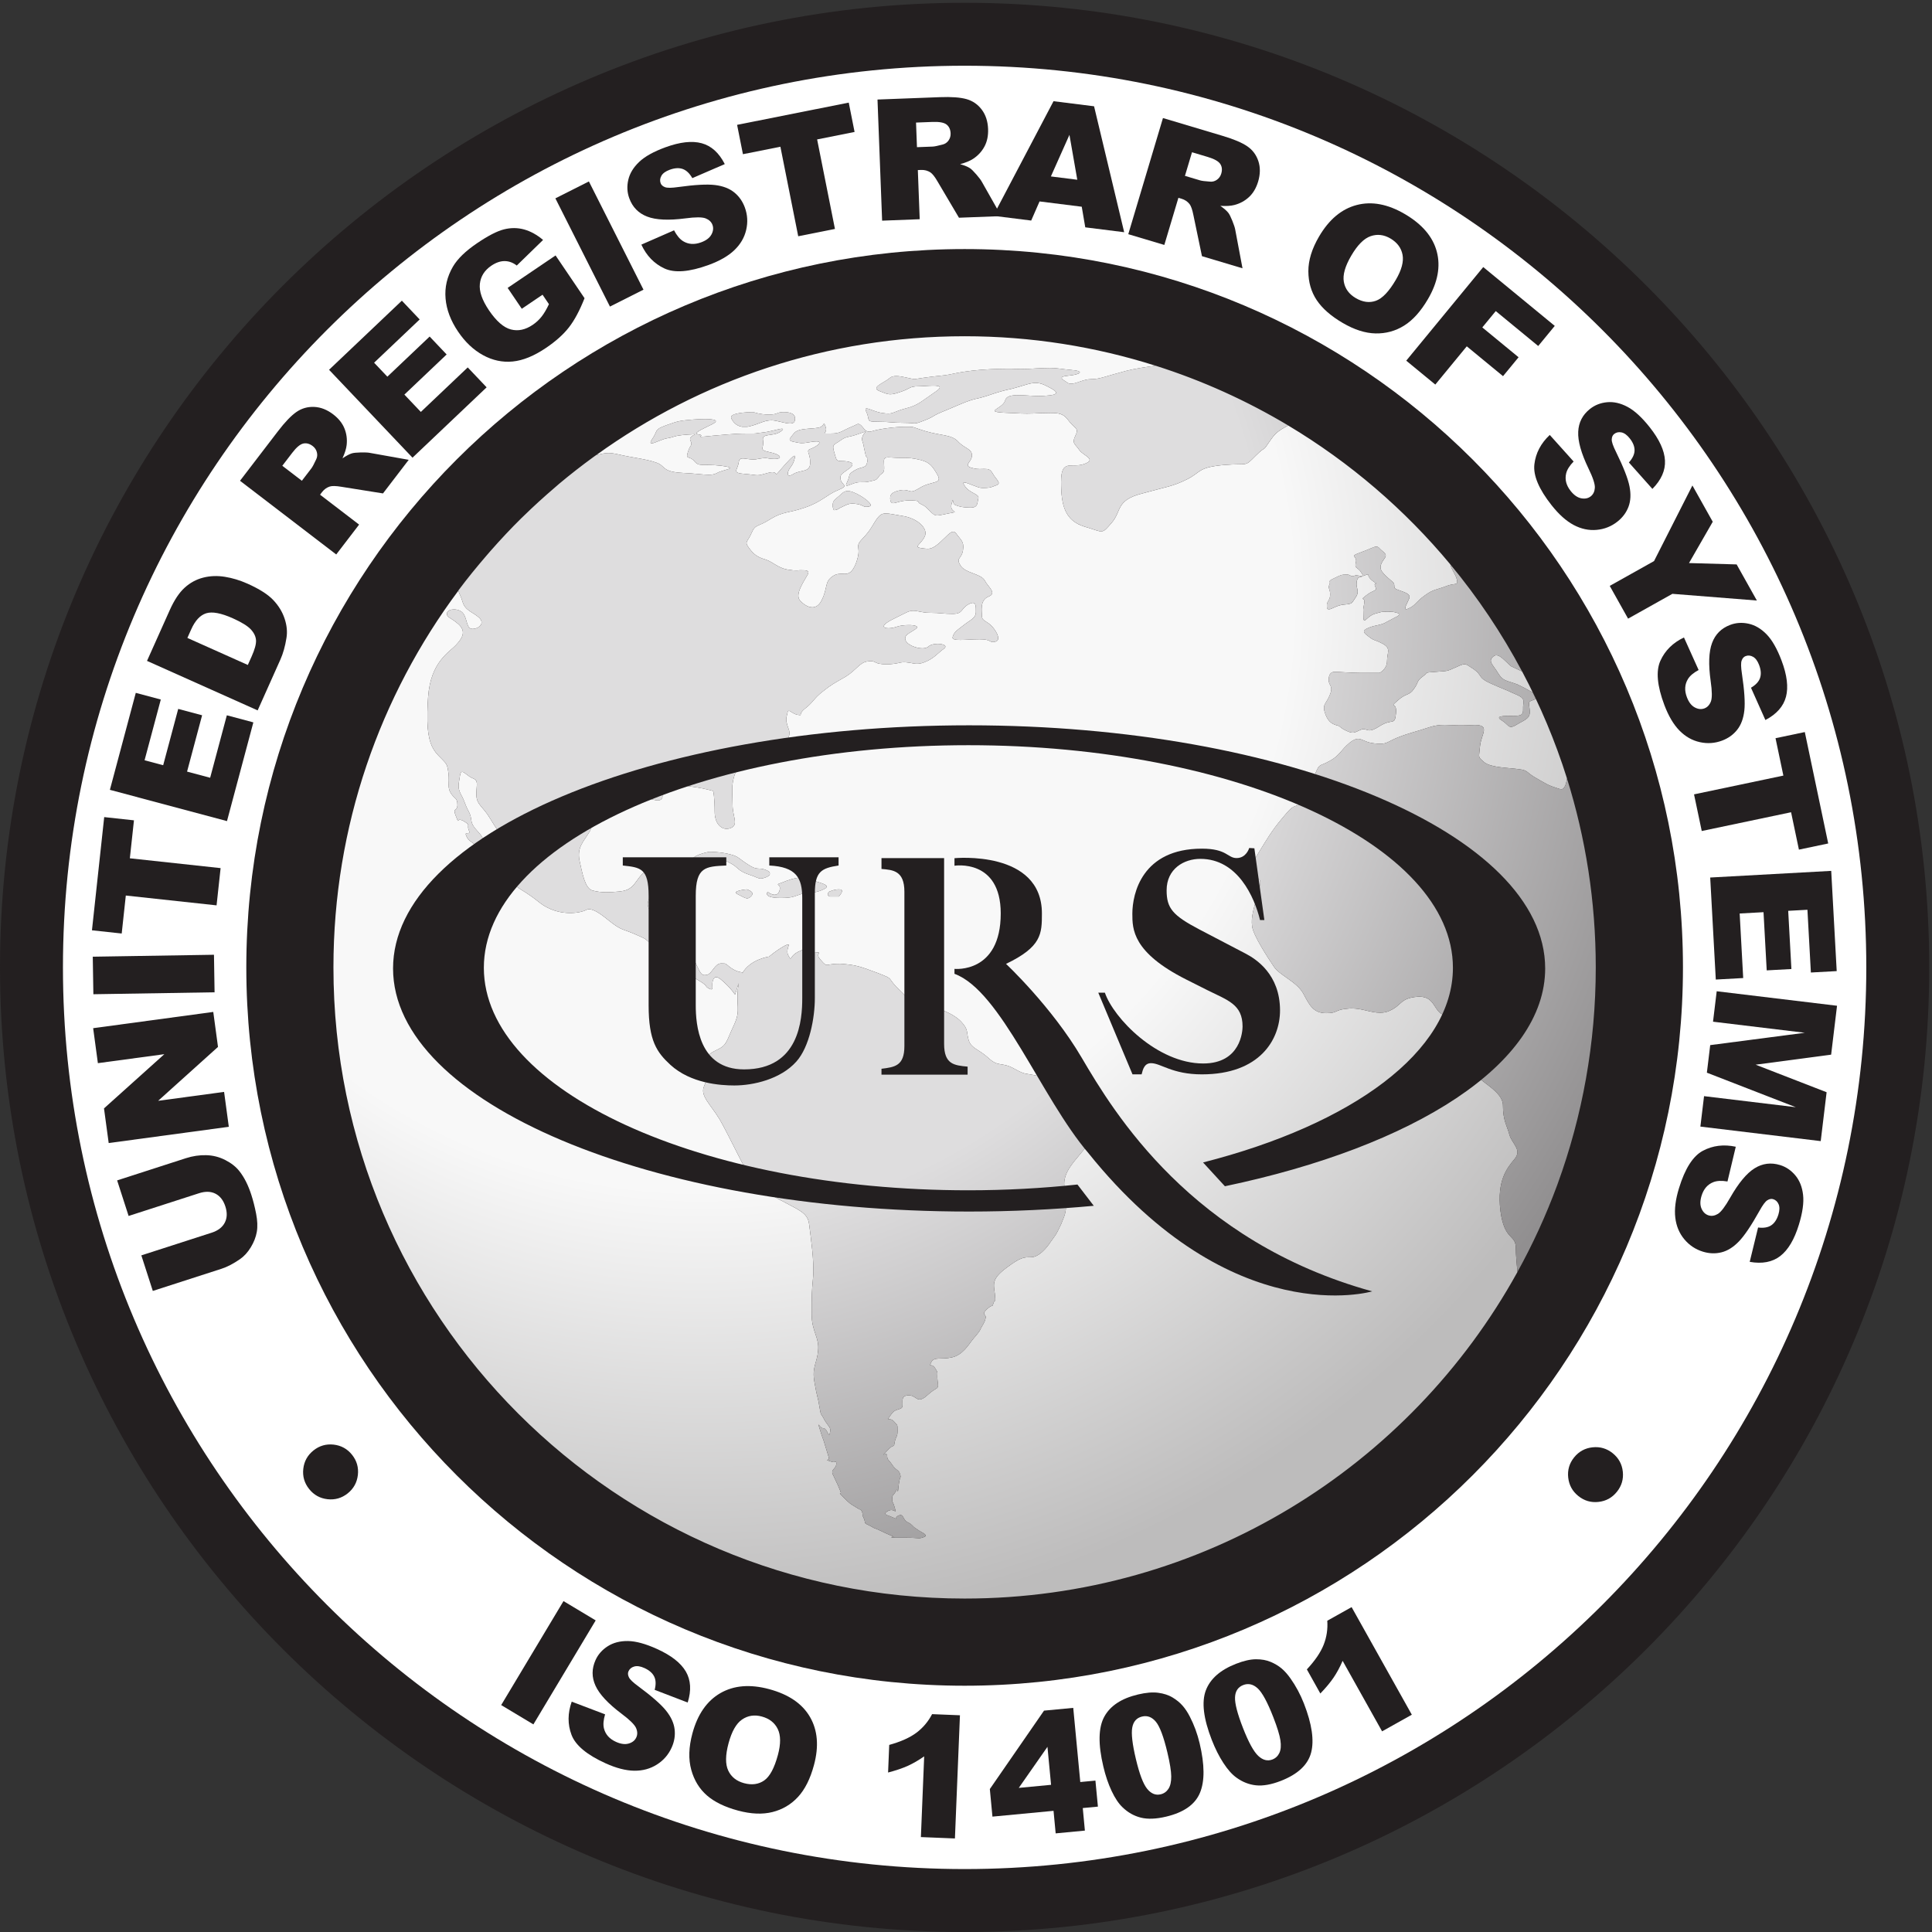 <?xml version="1.0" encoding="UTF-8" standalone="no"?>
<svg
   xmlns:dc="http://purl.org/dc/elements/1.1/"
   xmlns:cc="http://creativecommons.org/ns#"
   xmlns:rdf="http://www.w3.org/1999/02/22-rdf-syntax-ns#"
   xmlns:svg="http://www.w3.org/2000/svg"
   xmlns="http://www.w3.org/2000/svg"
   viewBox="0 0 66 66"
   height="66"
   width="66"
   xml:space="preserve"
   version="1.1"
   id="svg5824"><rect x="0" y="0" width="66" height="66" fill="#333333" stroke="none"/><defs
     id="defs5828"><clipPath
       id="clipPath5838"
       clipPathUnits="userSpaceOnUse"><path
         id="path5840"
         d="m 0,170.08 170.08,0 L 170.08,0 0,0 0,170.08 Z" /></clipPath><radialGradient
       id="radialGradient5862"
       spreadMethod="pad"
       gradientTransform="matrix(-0.123,90.782,90.782,0.123,61.874,117.345)"
       gradientUnits="userSpaceOnUse"
       r="1"
       cy="0"
       cx="0"
       fy="-0.001"
       fx="4.95704e-007"><stop
         id="stop5864"
         offset="0"
         style="stop-opacity:1;stop-color:#f8f8f8" /><stop
         id="stop5866"
         offset="0.25"
         style="stop-opacity:1;stop-color:#f8f8f8" /><stop
         id="stop5868"
         offset="0.572"
         style="stop-opacity:1;stop-color:#f8f8f8" /><stop
         id="stop5870"
         offset="1"
         style="stop-opacity:1;stop-color:#bdbcbc" /></radialGradient><radialGradient
       id="radialGradient5886"
       spreadMethod="pad"
       gradientTransform="matrix(95.657,0,0,-95.657,57.178,116.442)"
       gradientUnits="userSpaceOnUse"
       r="1"
       cy="0"
       cx="0"
       fy="0"
       fx="0"><stop
         id="stop5888"
         offset="0"
         style="stop-opacity:1;stop-color:#deddde" /><stop
         id="stop5890"
         offset="0.25"
         style="stop-opacity:1;stop-color:#deddde" /><stop
         id="stop5892"
         offset="0.572"
         style="stop-opacity:1;stop-color:#deddde" /><stop
         id="stop5894"
         offset="1"
         style="stop-opacity:1;stop-color:#918f90" /></radialGradient><clipPath
       id="clipPath5902"
       clipPathUnits="userSpaceOnUse"><path
         id="path5904"
         d="m 0,170.08 170.08,0 L 170.08,0 0,0 0,170.08 Z" /></clipPath></defs><g
     transform="matrix(1.25,0,0,-1.25,-6.2499999e-4,66.001)"
     id="g5832"><g
       transform="matrix(0.31,0,0,0.31,3.4477801e-4,2.7582241e-4)"
       id="g5834"><g
         clip-path="url(#clipPath5838)"
         id="g5836"><g
           transform="translate(85.04,170.079)"
           id="g5842"><path
             id="path5844"
             style="fill:#231f20;fill-opacity:1;fill-rule:nonzero;stroke:none"
             d="m 0,0 c -46.891,0 -85.039,-38.148 -85.039,-85.038 0,-46.892 38.148,-85.041 85.039,-85.041 46.891,0 85.04,38.149 85.04,85.041 C 85.04,-38.148 46.891,0 0,0" /></g><g
           transform="translate(85.04,21.713)"
           id="g5846"><path
             id="path5848"
             style="fill:#ffffff;fill-opacity:1;fill-rule:nonzero;stroke:none"
             d="m 0,0 c -34.973,0 -63.325,28.353 -63.325,63.328 0,34.973 28.352,63.326 63.325,63.326 34.975,0 63.328,-28.353 63.328,-63.326 C 63.328,28.353 34.975,0 0,0 m 0,142.817 c -43.901,0 -79.49,-35.589 -79.49,-79.489 0,-43.902 35.589,-79.491 79.49,-79.491 43.902,0 79.491,35.589 79.491,79.491 0,43.9 -35.589,79.489 -79.491,79.489" /></g></g></g><g
       transform="matrix(0.31,0,0,0.31,3.4477801e-4,2.7582241e-4)"
       id="g5850"><g
         id="g5852"><g
           id="g5858"><g
             id="g5860"><path
               id="path5872"
               style="fill:url(#radialGradient5862);stroke:none"
               d="m 52.566,130.209 c 0.444,0.092 0.71,0.176 1.074,0.176 l 0,0 c 0.212,0 0.468,-0.031 0.82,-0.109 l 0,0 c 1.354,-0.315 2.489,-0.411 3.373,-0.726 l 0,0 c 0.883,-0.285 0.442,-0.822 2.366,-0.917 l 0,0 c 1.159,-0.055 1.823,-0.165 2.293,-0.165 l 0,0 c 0.298,0 0.515,0.045 0.736,0.165 l 0,0 c 0.568,0.317 2.018,0.41 0.347,0.632 l 0,0 c -1.704,0.189 -1.927,-0.127 -2.369,0.411 l 0,0 c -0.439,0.504 -0.788,0.093 -0.565,0.787 l 0,0 c 0.219,0.725 0.441,0.538 0.219,1.041 l 0,0 c -0.171,0.393 0.615,0.538 0.332,0.538 l 0,0 c -0.084,0 -0.248,-0.01 -0.551,-0.031 l 0,0 c -1.356,-0.096 -1.136,-0.223 -1.796,-0.319 l 0,0 c -0.446,-0.062 -1.15,-0.454 -1.399,-0.454 l 0,0 c -0.12,0 -0.135,0.095 0.041,0.362 l 0,0 c 0.567,0.818 0.126,0.818 1.229,1.228 l 0,0 c 1.137,0.411 1.262,0.411 2.366,0.507 l 0,0 c 0.344,0.028 0.725,0.045 1.067,0.045 l 0,0 c 0.784,0 1.34,-0.104 0.637,-0.455 l 0,0 c -1.01,-0.507 -1.798,-0.822 -1.138,-0.914 l 0,0 c 0.459,-0.068 -0.131,-0.192 0.147,-0.192 l 0,0 c 0.122,0 0.423,0.024 1.084,0.096 l 0,0 c 2.147,0.188 2.242,0.188 3.155,0.188 l 0,0 c 0.883,0 0.317,0 1.23,0.096 l 0,0 c 0.618,0.062 1.425,0.329 1.676,0.329 l 0,0 c 0.124,0 0.117,-0.062 -0.098,-0.233 l 0,0 c -0.661,-0.507 -1.704,-0.096 -1.578,-0.791 l 0,0 c 0.128,-0.726 -0.442,-0.818 0.569,-1.041 l 0,0 c 1.009,-0.187 1.231,-0.598 0.442,-0.598 l 0,0 c -0.525,0 -0.546,0.082 -0.802,0.082 l 0,0 c -0.128,0 -0.312,-0.02 -0.651,-0.082 l 0,0 c -0.146,-0.037 -0.286,-0.048 -0.416,-0.048 l 0,0 c -0.198,0 -0.376,0.03 -0.53,0.048 l 0,0 c -0.155,0.021 -0.292,0.045 -0.394,0.045 l 0,0 c -0.201,0 -0.32,-0.076 -0.361,-0.36 l 0,0 c -0.095,-0.695 -0.662,-0.917 0.567,-1.01 l 0,0 c 0.638,-0.048 0.861,-0.11 1.081,-0.11 l 0,0 c 0.201,0 0.407,0.052 0.937,0.203 l 0,0 c 0.158,0.047 0.282,0.065 0.376,0.065 l 0,0 c 0.168,0 0.244,-0.051 0.285,-0.096 l 0,0 c 0.04,-0.037 0.051,-0.078 0.075,-0.078 l 0,0 c 0.035,0 0.118,0.089 0.4,0.426 l 0,0 c 0.589,0.682 1.058,1.192 1.2,1.192 l 0,0 c 0.048,0 0.062,-0.058 0.03,-0.181 l 0,0 c -0.126,-0.507 -0.218,-0.603 -0.442,-0.918 l 0,0 c -0.167,-0.236 -0.279,-0.644 -0.037,-0.644 l 0,0 c 0.083,0 0.196,0.042 0.353,0.141 l 0,0 c 0.692,0.41 1.482,0.093 1.482,1.01 l 0,0 c 0,0.913 -0.472,1.04 0.098,1.228 l 0,0 c 0.565,0.223 1.007,0.63 0.47,0.63 l 0,0 c -0.466,0 -0.869,-0.147 -1.299,-0.147 l 0,0 c -0.091,0 -0.183,0.007 -0.278,0.024 l 0,0 c -0.565,0.123 -1.007,0.123 -0.694,0.503 l 0,0 c 0.347,0.411 0.347,0.63 1.355,0.726 l 0,0 c 1.011,0.096 0.348,0 1.011,0.096 l 0,0 c 0.468,0.062 0.505,0.369 0.557,0.369 l 0,0 c 0.027,0 0.058,-0.071 0.137,-0.278 l 0,0 c 0.22,-0.598 -0.474,-0.598 0.22,-0.598 l 0,0 c 0.664,0 0.883,0 1.453,0.315 l 0,0 c 0.566,0.283 0.66,0.283 1.102,0.507 l 0,0 c 0.038,0.017 0.075,0.02 0.106,0.02 l 0,0 c 0.168,0 0.297,-0.177 0.432,-0.335 l 0,0 c 0.129,-0.181 0.297,-0.342 0.55,-0.342 l 0,0 c 0.052,0 0.109,0.006 0.176,0.027 l 0,0 c 0.661,0.219 2.112,0.406 3.027,0.406 l 0,0 c 0.883,0 0.442,0 1.796,-0.406 l 0,0 c 1.326,-0.38 2.242,-0.284 2.809,-0.887 l 0,0 c 0.566,-0.63 1.229,-0.63 1.229,-1.228 l 0,0 c 0,-0.63 -0.912,-0.915 0.129,-1.137 l 0,0 c 0.207,-0.055 0.396,-0.068 0.552,-0.068 l 0,0 c 0.111,0 0.208,0.007 0.299,0.007 l 0,0 0.153,0 c 0.289,0 0.476,-0.021 0.667,-0.349 l 0,0 c 0.314,-0.599 0.884,-0.914 0.314,-1.103 l 0,0 c -0.537,-0.222 -0.665,-0.222 -1.231,-0.222 l 0,0 c -0.39,0 -1.275,0.482 -1.55,0.482 l 0,0 c -0.107,0 -0.123,-0.071 0.004,-0.26 l 0,0 c 0.442,-0.725 1.328,-0.725 1.231,-1.136 l 0,0 c -0.122,-0.41 0,-0.818 -0.692,-0.818 l 0,0 c -0.664,0 -1.011,0.093 -1.325,0.22 l 0,0 c -0.237,0.061 -0.212,0.454 -0.237,0.454 l 0,0 c -0.013,0 -0.037,-0.089 -0.11,-0.359 l 0,0 c -0.222,-0.822 0.884,-0.633 -0.222,-0.822 l 0,0 c -0.566,-0.112 -0.852,-0.188 -1.052,-0.188 l 0,0 c -0.192,0 -0.304,0.076 -0.526,0.284 l 0,0 c -0.442,0.411 -0.442,0.504 -0.913,0.726 l 0,0 c -0.442,0.188 0.124,0.315 -1.01,0.315 l 0,0 c -0.735,0 -1.177,-0.24 -1.43,-0.24 l 0,0 c -0.123,0 -0.2,0.062 -0.242,0.24 l 0,0 c -0.093,0.503 0.126,0.787 1.009,0.914 l 0,0 c 0.053,0.007 0.106,0.01 0.15,0.01 l 0,0 c 0.205,0 0.349,-0.048 0.449,-0.072 l 0,0 C 80.19,127.034 80.259,127 80.355,127 l 0,0 c 0.14,0 0.33,0.068 0.726,0.308 l 0,0 c 1.008,0.633 2.02,0.318 1.578,1.136 l 0,0 c -0.473,0.821 -0.694,1.106 -1.483,1.325 l 0,0 c -0.789,0.192 -1.01,0.192 -1.894,0.192 l 0,0 c -0.414,0 -0.734,0.044 -0.958,0.044 l 0,0 c -0.261,0 -0.398,-0.065 -0.398,-0.329 l 0,0 c 0,-0.538 0.128,-0.948 -0.221,-1.136 l 0,0 c -0.348,-0.223 -0.22,-0.506 -0.788,-0.599 l 0,0 c -0.568,-0.127 -0.441,-0.127 -1.134,-0.127 l 0,0 c -0.442,0 -0.942,-0.307 -1.117,-0.307 l 0,0 c -0.095,0 -0.105,0.074 0.012,0.307 l 0,0 c 0.346,0.726 0,0.63 0.663,1.041 l 0,0 c 0.693,0.41 1.008,0.095 1.135,0.821 l 0,0 c 0.032,0.316 0.032,0.316 0,0.316 l 0,0 c -0.007,-0.008 -0.013,-0.014 -0.025,-0.014 l 0,0 c -0.046,0 -0.12,0.082 -0.197,0.485 l 0,0 c -0.22,0.945 0,0.223 -0.22,0.945 l 0,0 c -0.182,0.507 0.361,0.86 0.246,0.86 l 0,0 c -0.046,0 -0.187,-0.053 -0.497,-0.165 l 0,0 c -1.105,-0.411 -1.105,-0.188 -1.672,-0.599 l 0,0 c -0.57,-0.411 -0.789,-0.316 -0.57,-1.041 l 0,0 c 0.223,-0.694 0.128,-0.787 0.695,-0.787 l 0,0 c 0.536,0 1.324,-0.126 0.664,-0.633 l 0,0 c -0.664,-0.503 -0.884,-0.503 -0.789,-1.009 l 0,0 c 0.125,-0.504 0.789,-0.504 -0.223,-0.914 l 0,0 c -1.008,-0.411 -1.45,-1.041 -2.932,-1.544 l 0,0 c -1.452,-0.507 -1.892,-0.318 -3.028,-1.01 l 0,0 c -1.106,-0.725 -1.324,-0.41 -1.674,-1.232 l 0,0 c -0.344,-0.818 -0.662,-0.726 -0.22,-1.324 l 0,0 c 0.442,-0.599 0.788,-0.819 1.452,-1.01 l 0,0 c 0.695,-0.219 1.137,-0.818 2.144,-0.914 l 0,0 c 0.187,-0.037 0.369,-0.051 0.545,-0.051 l 0,0 c 0.12,0 0.233,0.006 0.339,0.02 l 0,0 c 0.566,0 0.884,0 0.694,-0.379 l 0,0 c -0.347,-0.63 -1.136,-1.735 -0.694,-2.27 l 0,0 c 0.259,-0.297 0.676,-0.622 1.097,-0.622 l 0,0 c 0.298,0 0.594,0.16 0.827,0.622 l 0,0 c 0.567,1.133 0.219,1.64 1.009,2.143 l 0,0 c 0.284,0.192 0.569,0.192 0.82,0.192 l 0,0 c 0.067,-0.007 0.134,-0.01 0.201,-0.01 l 0,0 c 0.358,0 0.676,0.123 1,0.954 l 0,0 c 0.566,1.548 -0.223,1.325 0.566,2.146 l 0,0 c 0.79,0.818 0.883,1.229 1.323,1.827 l 0,0 c 0.241,0.299 0.432,0.402 0.744,0.402 l 0,0 c 0.31,0 0.726,-0.103 1.402,-0.21 l 0,0 c 1.356,-0.192 2.366,-1.105 2.018,-1.831 l 0,0 c -0.345,-0.695 -1.008,-0.913 -0.345,-1.009 l 0,0 c 0.238,-0.031 0.423,-0.065 0.592,-0.065 l 0,0 c 0.321,0 0.595,0.113 1.109,0.571 l 0,0 c 0.57,0.517 0.891,0.932 1.154,0.932 l 0,0 c 0.106,0 0.201,-0.065 0.3,-0.206 l 0,0 c 0.346,-0.507 0.691,-0.634 0.566,-1.42 l 0,0 c -0.124,-0.822 -0.661,-0.631 -0.22,-1.356 l 0,0 c 0.442,-0.694 1.795,-0.694 2.143,-1.328 l 0,0 c 0.314,-0.599 1.104,-1.102 0.314,-1.416 l 0,0 c -0.784,-0.316 -0.566,-1.325 -0.566,-1.736 l 0,0 c 0,-0.411 0.472,-0.411 0.917,-0.914 l 0,0 c 0.439,-0.506 0.79,-1.232 0.219,-1.325 l 0,0 c -0.076,-0.017 -0.133,-0.019 -0.178,-0.019 l 0,0 c -0.322,0 -0.191,0.239 -1.176,0.239 l 0,0 c -0.574,0 -1.214,-0.058 -1.686,-0.058 l 0,0 c -0.436,0 -0.725,0.047 -0.682,0.245 l 0,0 c 0.126,0.412 0.254,0.507 0.915,1.01 l 0,0 c 0.664,0.538 1.138,0.635 1.138,1.233 l 0,0 c 0,0.455 0,0.78 -0.267,0.78 l 0,0 c -0.101,0 -0.236,-0.045 -0.429,-0.151 l 0,0 c -0.662,-0.41 -0.442,-0.821 -1.357,-0.821 l 0,0 c -0.881,0 -1.009,0.096 -2.017,0.096 l 0,0 c -0.674,0 -1.039,0.181 -1.439,0.181 l 0,0 c -0.203,0 -0.413,-0.044 -0.675,-0.181 l 0,0 c -0.79,-0.411 -1.797,-0.821 -1.925,-1.137 l 0,0 c -0.054,-0.157 0.128,-0.225 0.395,-0.225 l 0,0 c 0.211,0 0.486,0.047 0.74,0.133 l 0,0 c 0.238,0.092 0.68,0.147 1.061,0.147 l 0,0 c 0.521,0 0.941,-0.102 0.612,-0.338 l 0,0 c -0.568,-0.408 -1.102,-0.535 -0.883,-1.041 l 0,0 c 0.156,-0.359 0.893,-0.671 1.465,-0.671 l 0,0 c 0.225,0 0.426,0.052 0.553,0.168 l 0,0 c 0.176,0.161 0.497,0.226 0.804,0.226 l 0,0 c 0.47,0 0.882,-0.167 0.554,-0.418 l 0,0 c -0.568,-0.407 -0.916,-0.913 -1.799,-1.227 l 0,0 c -0.225,-0.087 -0.418,-0.11 -0.586,-0.11 l 0,0 c -0.217,0 -0.405,0.044 -0.583,0.078 l 0,0 c -0.17,0.02 -0.361,0.059 -0.566,0.059 l 0,0 c -0.091,0 -0.185,-0.011 -0.284,-0.027 l 0,0 c -0.46,-0.11 -0.895,-0.16 -1.257,-0.16 l 0,0 c -0.257,0 -0.485,0.024 -0.667,0.062 l 0,0 c -0.359,0.079 -0.366,0.216 -0.704,0.216 l 0,0 c -0.081,0 -0.18,-0.007 -0.305,-0.024 l 0,0 c -0.693,-0.094 -0.916,-0.695 -1.894,-1.325 l 0,0 c -1.041,-0.601 -1.26,-0.694 -2.049,-1.323 l 0,0 c -0.789,-0.604 -0.883,-1.01 -1.577,-1.518 l 0,0 c -0.518,-0.42 -0.284,-0.568 -0.427,-0.568 l 0,0 c -0.045,0 -0.114,0.011 -0.234,0.032 l 0,0 c -0.387,0.085 -0.615,0.348 -0.745,0.348 l 0,0 c -0.066,0 -0.11,-0.06 -0.138,-0.223 l 0,0 c -0.128,-0.501 -0.128,-0.628 0,-1.039 l 0,0 c 0.092,-0.378 0.313,-0.6 0.092,-1.102 l 0,0 c -0.22,-0.507 -0.662,-0.634 -1.451,-1.041 l 0,0 c -0.789,-0.379 -0.789,-0.506 -1.799,-1.106 l 0,0 c -1.008,-0.628 -1.356,-0.502 -1.575,-1.421 l 0,0 c -0.22,-0.912 -0.095,-1.354 -0.095,-2.363 l 0,0 c 0,-1.01 0.537,-1.735 -0.125,-2.02 l 0,0 c -0.13,-0.058 -0.266,-0.089 -0.396,-0.089 l 0,0 c -0.545,0 -1.056,0.517 -1.056,1.509 l 0,0 c 0,1.229 -0.128,1.828 -0.128,1.828 l 0,0 c 0,0 -0.789,0.223 -1.449,0.318 l 0,0 c -0.663,0.093 -1.135,0.19 -1.925,0.19 l 0,0 c -0.35,0 -0.609,0.023 -0.784,0.023 l 0,0 c -0.221,0 -0.318,-0.039 -0.318,-0.213 l 0,0 0,-0.822 c 0,0 0,-0.328 -0.413,-0.328 l 0,0 c -0.048,0 -0.097,0.003 -0.157,0.014 l 0,0 c -0.568,0.094 -0.788,0.219 -1.356,0.411 l 0,0 c -0.364,0.129 -0.013,0.462 -0.333,0.462 l 0,0 c -0.148,0 -0.438,-0.071 -1.024,-0.274 l 0,0 c -1.766,-0.599 -2.333,-0.599 -2.681,-1.609 l 0,0 c -0.345,-1.009 -0.094,-1.228 -0.568,-1.924 l 0,0 c -0.442,-0.724 -1.008,-1.232 -0.785,-2.364 l 0,0 c 0.249,-1.106 0.471,-2.461 1.133,-2.652 l 0,0 c 0.389,-0.107 0.785,-0.158 1.251,-0.158 l 0,0 c 0.334,0 0.694,0.028 1.115,0.064 l 0,0 c 1.01,0.094 1.229,0.504 1.67,1.103 l 0,0 c 0.442,0.634 1.01,1.041 1.925,1.041 l 0,0 c 0.883,0 1.105,-0.094 0.442,-1.041 l 0,0 c -0.661,-0.913 -1.797,-1.734 -1.449,-2.523 l 0,0 c 0.167,-0.439 0.346,-0.56 0.631,-0.56 l 0,0 c 0.244,0 0.569,0.093 1.041,0.149 l 0,0 c 0.157,0.018 0.302,0.022 0.45,0.022 l 0,0 c 0.784,0 1.364,-0.21 1.472,-0.555 l 0,0 c 0.093,-0.379 0.536,-1.009 0.221,-1.421 l 0,0 c -0.347,-0.41 0.094,-1.83 0.094,-1.83 l 0,0 c 0,0 0,-0.22 0.348,-0.915 l 0,0 c 0.294,-0.612 0.406,-0.842 0.701,-0.842 l 0,0 c 0.053,0 0.111,0.007 0.182,0.022 l 0,0 c 0.473,0.095 0.694,1.01 1.262,1.01 l 0,0 c 0.535,0 0.315,0 0.884,-0.409 l 0,0 c 0.567,-0.38 1.009,-0.38 1.009,-0.38 l 0,0 -0.034,-0.094 c 0.695,1.262 2.367,1.482 2.367,1.482 l 0,0 c 0,0 0.566,0.506 1.357,0.948 l 0,0 c 0.182,0.092 0.282,0.129 0.334,0.129 l 0,0 c 0.18,0 -0.258,-0.493 0.012,-0.983 l 0,0 c 0.105,-0.191 0.148,-0.266 0.181,-0.266 l 0,0 c 0.088,0 0.136,0.392 0.86,0.678 l 0,0 c 0.327,0.14 0.442,0.191 0.488,0.191 l 0,0 c 0.094,0 -0.125,-0.223 0.649,-0.287 l 0,0 c 1.134,-0.093 0,0 0.693,-0.726 l 0,0 c 0.293,-0.337 0.392,-0.42 0.526,-0.42 l 0,0 c 0.071,0 0.148,0.024 0.262,0.044 l 0,0 c 0.19,0.03 0.442,0.062 0.914,0.062 l 0,0 c 1.391,-0.097 1.706,-0.219 3.313,-0.818 l 0,0 c 1.61,-0.634 0.569,-0.223 2.082,-1.674 l 0,0 c 1.08,-1.11 1.048,-1.138 1.389,-1.138 l 0,0 0.063,0 0.473,0 c 1.039,-0.126 2.649,-0.724 3.343,-1.48 l 0,0 c 0.663,-0.698 0.441,-0.92 0.663,-1.646 l 0,0 c 0.252,-0.726 0.82,-0.726 1.731,-1.544 l 0,0 c 0.919,-0.85 1.141,-0.314 2.276,-0.948 l 0,0 c 1.137,-0.629 0.821,-0.313 2.431,-0.724 l 0,0 c 1.574,-0.409 0.882,-0.316 2.268,-1.041 l 0,0 c 1.387,-0.727 1.041,-0.63 2.523,-1.137 l 0,0 c 1.486,-0.533 0.351,-0.944 0.219,-2.082 l 0,0 c -0.124,-1.163 -2.173,-2.928 -2.742,-4.065 l 0,0 c -0.566,-1.136 -0.127,-1.644 -0.127,-2.587 l 0,0 c 0,-0.944 0,-1.041 -0.439,-2.081 l 0,0 c -0.475,-1.041 -0.569,-1.041 -0.917,-1.547 l 0,0 C 92.279,60.312 91.588,59.49 90.892,59.49 l 0,0 c -0.661,0 -0.913,0 -2.178,-0.944 l 0,0 c -1.263,-0.948 -1.138,-1.358 -1.01,-2.273 l 0,0 c 0.095,-0.944 0,-0.411 -0.128,-0.853 l 0,0 c -0.125,-0.41 0,0 -0.563,-0.501 l 0,0 c -0.569,-0.539 0,-0.446 -0.13,-0.822 l 0,0 c -0.091,-0.442 -0.315,-0.631 -0.439,-0.944 l 0,0 c -0.13,-0.319 -0.567,-0.726 -0.789,-1.045 l 0,0 c -0.252,-0.315 -0.82,-1.262 -1.737,-1.449 l 0,0 c -0.912,-0.22 -1.607,0.093 -1.829,-0.444 l 0,0 c -0.22,-0.503 0,0 0.347,-0.503 l 0,0 c 0.349,-0.537 0.128,-0.318 0.223,-1.135 l 0,0 c 0.126,-0.854 0,-0.412 -0.917,-1.264 l 0,0 c -0.303,-0.275 -0.505,-0.364 -0.668,-0.364 l 0,0 c -0.321,0 -0.477,0.364 -0.94,0.364 l 0,0 c -0.662,0 -0.566,-0.411 -0.566,-0.724 l 0,0 c 0,-0.317 0,-0.412 -0.349,-0.504 l 0,0 C 78.872,45.958 78.777,45.958 78.43,45.451 l 0,0 c -0.139,-0.213 -0.173,-0.263 -0.142,-0.263 l 0,0 c 0.007,0 0.024,0.003 0.049,0.013 l 0,0 c 0.023,0 0.048,0.003 0.081,0.003 l 0,0 c 0.093,0 0.22,-0.02 0.359,-0.161 l 0,0 c 0.349,-0.41 0.349,-0.223 0.349,-0.852 l 0,0 c 0,-0.599 -0.126,-0.41 -0.254,-1.01 l 0,0 c -0.095,-0.63 0,0 -0.661,-0.756 l 0,0 C 77.934,42.148 77.872,42.07 77.892,42.07 l 0,0 c 0.011,0 0.034,0.019 0.067,0.041 l 0,0 c 0.037,0.013 0.088,0.024 0.131,0.024 l 0,0 c 0.062,0 0.121,-0.024 0.121,-0.12 l 0,0 c 0,-0.411 0.094,-0.314 0.442,-0.822 l 0,0 C 79,40.66 79.219,40.782 79.347,40.375 l 0,0 c 0.125,-0.441 0,0 -0.128,-1.04 l 0,0 C 79.18,38.947 79.168,38.846 79.152,38.846 l 0,0 c -0.01,0 -0.013,0.041 -0.026,0.077 l 0,0 c 0,0.035 -0.02,0.066 -0.046,0.066 l 0,0 c -0.022,0 -0.055,-0.024 -0.08,-0.096 l 0,0 c -0.223,-0.411 -0.347,-0.314 -0.347,-0.725 l 0,0 c 0,-0.411 0,0 0.219,-0.726 l 0,0 c 0.08,-0.271 0.095,-0.357 0.06,-0.357 l 0,0 c -0.016,0 -0.064,0.035 -0.123,0.073 l 0,0 c -0.046,0.013 -0.135,0.044 -0.231,0.044 l 0,0 c -0.081,0 -0.17,-0.019 -0.273,-0.075 l 0,0 c -0.567,-0.288 0,-0.411 0,-0.411 l 0,0 0.472,-0.191 c 0.135,-0.066 0.186,-0.089 0.208,-0.089 l 0,0 c 0.048,0 -0.073,0.147 0.234,0.28 l 0,0 c 0.071,0.031 0.128,0.044 0.175,0.044 l 0,0 c 0.274,0 0.245,-0.481 0.647,-0.646 l 0,0 c 0.441,-0.218 0.346,-0.316 0.693,-0.533 l 0,0 c 0.315,-0.219 0.315,-0.219 0.663,-0.411 l 0,0 c 0.345,-0.218 0.22,-0.316 -0.097,-0.41 l 0,0 c -0.114,-0.032 -0.19,-0.043 -0.286,-0.043 l 0,0 c -0.184,0 -0.438,0.043 -1.197,0.043 l 0,0 -0.503,0 -0.063,0 -0.251,0 c -0.789,0 -0.223,0.094 -0.223,0.094 l 0,0 c 0,0 -0.472,0.192 -1.387,0.63 l 0,0 c -0.477,0.179 -0.473,0.192 -0.445,0.192 l 0,0 c -0.032,0.016 -0.096,0.055 -0.215,0.122 l 0,0 c -0.696,0.316 -0.348,0.192 -0.6,0.727 l 0,0 c -0.096,0.188 -0.117,0.235 -0.113,0.235 l 0,0 c 0,0 0.007,-0.003 0.017,-0.013 l 0,0 0.002,0 c 0.009,0 0.023,0.017 -0.002,0.188 l 0,0 c -0.086,0.282 -0.175,0.329 -0.218,0.329 l 0,0 c -0.021,0 -0.033,-0.014 -0.033,-0.014 l 0,0 -0.665,0.411 c 0,0 -0.218,0.096 -0.818,0.726 l 0,0 c -0.241,0.239 -0.277,0.301 -0.27,0.301 l 0,0 c 0.004,0 0.009,-0.007 0.017,-0.018 l 0,0 0.037,0 c 0.044,0 0.072,0.018 -0.007,0.223 l 0,0 c -0.22,0.534 -0.123,0.315 -0.565,1.26 l 0,0 c -0.086,0.166 -0.14,0.275 -0.171,0.338 l 0,0 c 0.004,-0.006 0.01,-0.013 0.012,-0.022 l 0,0 c 0.016,-0.036 0.038,-0.073 0.043,-0.073 l 0,0 c 0.006,0 0.003,0.021 -0.012,0.073 l 0,0 c -0.094,0.313 0.347,0.41 0.347,0.82 l 0,0 c 0,0.139 -0.013,0.178 -0.05,0.178 l 0,0 c -0.016,0 -0.041,-0.008 -0.076,-0.02 l 0,0 c -0.02,-0.015 -0.061,-0.019 -0.107,-0.019 l 0,0 c -0.079,0 -0.194,0.022 -0.335,0.081 l 0,0 c -0.567,0.192 0,0 -0.093,0.318 l 0,0 -0.474,1.542 c 0,0 -0.129,0.316 -0.348,1.041 l 0,0 c -0.072,0.243 -0.099,0.324 -0.083,0.324 l 0,0 c 0.025,0 0.2,-0.324 0.431,-0.324 l 0,0 c 0.27,0 0.407,-0.575 0.496,-0.575 l 0,0 c 0.025,0 0.051,0.047 0.071,0.164 l 0,0 c 0.127,0.508 -0.093,0.508 -0.473,1.137 l 0,0 c -0.315,0.633 -0.315,0.315 -0.442,1.136 l 0,0 c -0.124,0.852 -0.22,0.852 -0.441,2.176 l 0,0 c -0.252,1.357 0.221,1.67 0.317,2.808 l 0,0 c 0.124,1.171 -0.569,1.672 -0.569,3.217 l 0,0 c 0,1.577 0,1.897 0.127,3.251 l 0,0 c 0.125,1.355 -0.223,3.628 -0.348,4.669 l 0,0 c -0.126,1.04 -0.915,1.259 -2.618,2.177 l 0,0 c -1.736,0.945 -1.83,1.039 -2.428,1.766 l 0,0 c -0.567,0.725 -2.05,3.941 -2.839,5.299 l 0,0 c -0.82,1.354 -1.734,2.08 -1.388,2.902 l 0,0 c 0.347,0.849 0.471,1.26 0.347,1.985 l 0,0 c -0.095,0.724 -0.095,0.821 0.82,1.263 l 0,0 c 0.882,0.411 0.789,0.725 1.48,2.176 l 0,0 c 0.665,1.453 0.096,1.641 0.413,3.691 l 0,0 c -0.223,-0.695 -0.317,-1.009 -0.317,-1.009 l 0,0 c 0,0 -0.345,0.505 -0.787,0.917 l 0,0 c -0.31,0.288 -0.635,0.621 -0.877,0.621 l 0,0 c -0.106,0 -0.194,-0.059 -0.261,-0.211 l 0,0 c -0.187,-0.427 0.036,-0.862 -0.167,-0.862 l 0,0 c -0.035,0 -0.081,0.013 -0.147,0.04 l 0,0 c -0.475,0.224 -0.127,0.224 -0.789,0.63 l 0,0 C 61.082,84.19 61.303,84.064 60.86,84.6 l 0,0 c -0.442,0.504 0.788,0.504 -0.442,0.504 l 0,0 c -0.57,0 -0.902,-0.069 -1.106,-0.069 l 0,0 c -0.231,0 -0.294,0.092 -0.343,0.479 l 0,0 c -0.124,0.694 0.222,1.198 -0.347,1.422 l 0,0 c -0.109,0.023 -0.193,0.037 -0.263,0.037 l 0,0 c -0.098,0 -0.169,-0.021 -0.241,-0.037 l 0,0 c -0.077,-0.025 -0.146,-0.048 -0.235,-0.048 l 0,0 c -0.123,0 -0.266,0.051 -0.492,0.236 l 0,0 c -0.694,0.536 -0.218,0.315 -1.356,0.82 l 0,0 c -1.133,0.504 -1.229,0.314 -2.364,1.229 l 0,0 c -0.848,0.701 -1.376,0.994 -1.737,0.994 l 0,0 c -0.111,0 -0.203,-0.028 -0.282,-0.077 l 0,0 c -0.149,-0.087 -0.68,-0.256 -1.388,-0.256 l 0,0 c -0.8,0 -1.823,0.208 -2.777,0.982 l 0,0 c -1.765,1.417 -2.113,1.103 -2.113,1.925 l 0,0 c 0,0.818 1.008,0.407 0.22,1.734 l 0,0 c -0.787,1.324 -1.701,2.552 -2.364,3.658 l 0,0 c -0.663,1.134 -1.231,1.23 -1.231,2.144 l 0,0 c 0,0.948 0.221,1.23 -0.348,1.449 l 0,0 c -0.363,0.132 -0.696,0.548 -0.903,0.548 l 0,0 c -0.098,0 -0.168,-0.091 -0.2,-0.356 l 0,0 c -0.124,-0.819 -0.222,-1.009 0.095,-1.641 l 0,0 c 0.346,-0.601 0.346,-0.914 0.693,-1.514 l 0,0 c 0.315,-0.63 0.095,-0.821 0.442,-1.325 l 0,0 c 0.347,-0.505 1.01,-0.913 0.789,-1.547 l 0,0 c -0.11,-0.3 -0.197,-0.424 -0.299,-0.424 l 0,0 c -0.103,0 -0.22,0.124 -0.396,0.332 l 0,0 c -0.315,0.407 -0.536,0.316 -0.755,0.818 l 0,0 c -0.252,0.507 0.44,0 0.219,0.507 l 0,0 c -0.219,0.504 0.221,0.411 -0.471,0.818 l 0,0 c -0.151,0.086 -0.261,0.113 -0.335,0.113 l 0,0 c -0.059,0 -0.09,-0.02 -0.106,-0.047 l 0,0 C 40.402,97.986 40.39,97.959 40.377,97.959 l 0,0 c -0.021,0 -0.053,0.082 -0.176,0.394 l 0,0 c -0.347,0.822 0.125,0.41 0.125,1.01 l 0,0 c 0,0.629 -0.22,0.504 -0.567,1.009 l 0,0 c -0.347,0.537 -0.124,0.853 -0.22,1.765 l 0,0 c -0.127,0.915 -0.127,0.789 -0.916,1.61 l 0,0 c -0.576,0.604 -0.898,1.368 -0.945,2.988 l 0,0 0,0.838 c 0.01,0.387 0.03,0.816 0.062,1.283 l 0,0 c 0.222,3.156 1.895,3.974 2.461,4.608 l 0,0 c 0.567,0.598 0.916,1.197 0.223,1.827 l 0,0 c -0.665,0.599 -1.107,0.599 -1.012,1.01 l 0,0 c 0.063,0.195 0.319,0.298 0.606,0.298 l 0,0 c 0.321,0 0.675,-0.127 0.847,-0.394 l 0,0 c 0.344,-0.503 0.252,-1.324 0.786,-1.324 l 0,0 c 0.569,0 1.137,0.506 0.569,1.009 l 0,0 c -0.569,0.507 -1.231,0.599 -1.452,1.421 l 0,0 c -0.139,0.477 -0.287,0.673 -0.362,0.936 l 0,0 C 33.495,108.978 29.396,97.492 29.396,85.041 l 0,0 c 0,-30.731 24.914,-55.643 55.643,-55.643 l 0,0 c 20.991,0 39.259,11.626 48.736,28.786 l 0,0 c -0.045,0.55 -0.144,1.472 -0.144,2.128 l 0,0 c 0,1.228 -1.006,0.596 -1.355,3.278 l 0,0 c -0.314,2.649 0.568,3.752 1.263,4.573 l 0,0 c 0.66,0.822 -0.255,1.326 -0.476,2.146 l 0,0 c -0.219,0.817 -0.564,1.23 -0.564,2.558 l 0,0 c 0,1.319 -2.242,2.141 -2.679,3.06 l 0,0 c -0.447,0.909 -0.133,0.909 0.218,2.237 l 0,0 c 0.347,1.322 1.008,1.734 0,2.433 l 0,0 c -0.343,0.231 -0.644,0.3 -0.924,0.3 l 0,0 c -0.212,0 -0.416,-0.041 -0.625,-0.081 l 0,0 c -0.203,-0.043 -0.423,-0.086 -0.649,-0.086 l 0,0 c -0.153,0 -0.315,0.023 -0.485,0.086 l 0,0 c -0.975,0.273 -0.802,1.643 -2.219,1.643 l 0,0 c -0.047,0 -0.097,0 -0.145,-0.004 l 0,0 c -1.579,-0.127 -1.358,-0.727 -2.463,-1.229 l 0,0 c -0.282,-0.137 -0.561,-0.184 -0.855,-0.184 l 0,0 c -0.391,0 -0.795,0.091 -1.191,0.184 l 0,0 c -0.437,0.11 -0.877,0.196 -1.336,0.196 l 0,0 c -0.071,0 -0.143,-0.004 -0.211,-0.008 l 0,0 c -1.355,-0.096 -0.917,-0.41 -2.02,-0.41 l 0,0 c -1.135,0 -1.483,0.724 -2.019,1.734 l 0,0 c -0.569,1.04 -2.143,1.641 -2.589,2.366 l 0,0 c -0.47,0.696 -1.826,2.746 -1.923,3.566 l 0,0 c -0.096,0.82 0.097,1.42 0.569,3.059 l 0,0 c 0.445,1.64 -0.219,0.82 -0.569,1.326 l 0,0 c -0.345,0.504 0.097,1.324 0.663,2.238 l 0,0 c 0.57,0.913 1.012,1.734 2.052,2.963 l 0,0 c 1.008,1.203 0.756,0.821 2.02,1.329 l 0,0 c 1.227,0.502 0.536,1.828 0.884,2.649 l 0,0 c 0.343,0.818 0.343,0.504 1.227,1.009 l 0,0 c 0.918,0.504 0.918,0.916 1.8,1.64 l 0,0 c 0.302,0.226 0.51,0.305 0.698,0.305 l 0,0 c 0.386,0 0.678,-0.336 1.444,-0.401 l 0,0 c 0.213,-0.024 0.377,-0.033 0.518,-0.033 l 0,0 c 0.592,0 0.688,0.208 1.501,0.54 l 0,0 c 1.01,0.407 1.579,0.502 2.808,0.915 l 0,0 c 0.505,0.166 0.924,0.208 1.375,0.208 l 0,0 c 0.223,0 0.455,-0.012 0.707,-0.021 l 0,0 c 0.22,-0.018 0.456,-0.023 0.724,-0.023 l 0,0 c 0.267,0 0.554,0.005 0.882,0.023 l 0,0 c 0.133,0.009 0.241,0.014 0.34,0.014 l 0,0 c 1.373,0 0.57,-0.788 0.453,-1.841 l 0,0 c -0.095,-1.106 -0.223,-0.919 0.343,-1.422 l 0,0 c 0.569,-0.502 2.147,-0.502 3.031,-0.628 l 0,0 c 0.912,-0.097 0.661,-0.285 1.577,-0.793 l 0,0 c 0.884,-0.501 1.01,-0.627 1.924,-0.912 l 0,0 c 0.125,-0.044 0.219,-0.066 0.298,-0.066 l 0,0 c 0.282,0 0.444,0.507 0.487,0.962 l 0,0 c -1.03,3.281 -2.361,6.429 -3.95,9.416 l 0,0 -0.998,0.476 c -0.536,0.486 -0.923,0.955 -1.272,0.955 l 0,0 c -0.104,0 -0.206,-0.042 -0.308,-0.138 l 0,0 c -0.439,-0.407 0,-0.691 0.445,-1.417 l 0,0 c 0.442,-0.724 0.665,-0.633 1.704,-1.009 l 0,0 c 0.534,-0.253 0.754,-0.379 0.976,-0.507 l 0,0 0.389,-0.213 c 0.094,-0.188 0.181,-0.383 0.272,-0.571 l 0,0 c -0.077,-0.034 -0.164,-0.063 -0.251,-0.098 l 0,0 -0.158,-0.062 c -0.344,-0.096 -0.126,-0.411 -0.126,-1.01 l 0,0 c 0,-0.598 -0.568,-0.725 -1.232,-1.136 l 0,0 c -0.193,-0.112 -0.322,-0.155 -0.424,-0.155 l 0,0 c -0.248,0 -0.336,0.274 -0.804,0.566 l 0,0 c -0.66,0.41 0.096,0.41 1.136,0.41 l 0,0 c 0.976,0 0.66,0.41 0.756,1.042 l 0,0 c 0.126,0.597 -0.316,0.693 -1.011,1.007 l 0,0 c -0.659,0.316 -0.785,0.316 -1.892,0.82 l 0,0 c -1.135,0.506 -0.691,0.694 -1.451,1.231 l 0,0 c -0.454,0.292 -0.611,0.445 -0.834,0.445 l 0,0 c -0.171,0 -0.369,-0.086 -0.739,-0.256 l 0,0 c -0.919,-0.41 -0.699,-0.315 -1.803,-0.41 l 0,0 c -1.135,-0.094 -0.566,0 -1.135,-0.409 l 0,0 c -0.569,-0.409 -0.347,-0.506 -0.787,-1.105 l 0,0 c -0.442,-0.63 -0.663,-0.316 -1.452,-1.04 l 0,0 c -0.786,-0.696 0,0 -0.125,-1.107 l 0,0 c -0.094,-1.132 -0.317,-0.406 -1.447,-1.132 l 0,0 c -0.454,-0.294 -0.706,-0.368 -0.884,-0.368 l 0,0 c -0.111,0 -0.183,0.027 -0.253,0.051 l 0,0 c -0.091,0.023 -0.178,0.06 -0.28,0.06 l 0,0 c -0.056,0 -0.103,-0.009 -0.164,-0.028 l 0,0 c -0.364,-0.138 -0.531,-0.282 -0.783,-0.282 l 0,0 c -0.142,0 -0.302,0.044 -0.54,0.157 l 0,0 c -0.697,0.316 -0.475,0.41 -0.917,0.503 l 0,0 c -0.442,0.126 -0.787,0.411 -1.01,1.136 l 0,0 c -0.034,0.113 -0.052,0.205 -0.062,0.294 l 0,0 0,0.184 c 0.039,0.309 0.277,0.47 0.504,1.036 l 0,0 c 0.35,0.822 -0.095,0.822 -0.095,1.323 l 0,0 c 0,0.537 0.221,0.727 0.539,0.727 l 0,0 c 0.344,0 1.574,-0.094 2.27,-0.094 l 0,0 1.675,0 c 0,0 0.66,0.315 0.66,1.042 l 0,0 c 0,0.755 0.379,1.101 -0.347,1.512 l 0,0 c -0.76,0.411 -0.76,0.254 -1.202,0.598 l 0,0 c -0.47,0.35 -0.755,0.538 -0.09,0.822 l 0,0 c 0.69,0.284 1.07,0.188 1.639,0.538 l 0,0 c 0.599,0.345 1.42,0.63 0.975,0.756 l 0,0 c -0.438,0.127 -0.438,0.127 -0.975,0.127 l 0,0 c -0.504,0 -0.441,0 -1.107,-0.192 l 0,0 c -0.47,-0.15 -0.751,-0.577 -0.886,-0.577 l 0,0 c -0.064,0 -0.092,0.095 -0.092,0.358 l 0,0 c 0,0.818 -0.062,0.346 0.066,1.102 l 0,0 c 0.156,0.726 -0.504,0.192 0.156,0.726 l 0,0 c 0.695,0.568 1.041,0.35 0.819,0.82 l 0,0 c -0.22,0.474 0.475,0 -0.22,0.474 l 0,0 c -0.488,0.376 -0.339,0.578 -0.438,0.578 l 0,0 c -0.03,0 -0.095,-0.025 -0.225,-0.071 l 0,0 -0.158,-0.066 -0.156,0.254 c -0.348,0.598 -0.661,0.344 -0.505,0.944 l 0,0 c 0.157,0.633 -0.693,0.476 0.442,0.886 l 0,0 c 0.782,0.277 1.123,0.5 1.362,0.5 l 0,0 c 0.106,0 0.191,-0.044 0.282,-0.154 l 0,0 c 0.313,-0.346 0.751,-0.473 0.437,-0.883 l 0,0 c -0.281,-0.411 -0.503,-0.757 -0.218,-1.167 l 0,0 c 0.314,-0.411 0.532,-0.538 0.911,-0.883 l 0,0 c 0.381,-0.315 -0.091,-0.538 0.505,-0.726 l 0,0 c 0.602,-0.223 1.135,-0.349 0.978,-0.756 l 0,0 c -0.129,-0.35 -0.521,-0.948 -0.267,-0.948 l 0,0 c 0.049,0 0.114,0.017 0.205,0.064 l 0,0 c 0.6,0.251 0.665,0.6 1.417,1.134 l 0,0 c 0.759,0.568 1.041,0.506 1.862,0.82 l 0,0 c 0.822,0.347 1.138,0 0.979,0.63 l 0,0 c -0.11,0.442 -0.507,0.918 -0.57,1.307 l 0,0 c -4.027,4.847 -8.862,8.994 -14.295,12.246 l 0,0 c -0.398,-0.246 -0.973,-0.443 -1.504,-1.217 l 0,0 c -0.915,-1.356 -0.319,-0.412 -1.358,-1.451 l 0,0 c -1.04,-1.041 -0.571,-0.63 -2.871,-0.822 l 0,0 c -2.27,-0.219 -1.922,-0.629 -3.184,-1.259 l 0,0 c -1.265,-0.633 -1.737,-0.633 -4.009,-1.263 l 0,0 c -2.3,-0.599 -1.731,-1.547 -2.65,-2.587 l 0,0 c -0.402,-0.463 -0.58,-0.675 -0.803,-0.726 l 0,0 -0.243,0 c -0.262,0.047 -0.637,0.206 -1.349,0.41 l 0,0 c -1.706,0.537 -2.049,1.862 -2.049,3.944 l 0,0 c 0,2.081 0.914,1.167 2.049,1.577 l 0,0 c 1.135,0.411 -0.096,0.726 -0.442,1.229 l 0,0 c -0.345,0.536 -0.693,0.536 -0.345,1.263 l 0,0 c 0.345,0.726 0,0.503 -0.696,1.451 l 0,0 c -0.373,0.469 -0.748,0.554 -1.475,0.554 l 0,0 c -0.248,0 -0.544,-0.006 -0.889,-0.016 l 0,0 c -0.349,-0.021 -0.747,-0.041 -1.21,-0.041 l 0,0 c -0.336,0 -0.717,0.013 -1.125,0.041 l 0,0 c -3.187,0.092 -1.011,0.284 -0.79,1.133 l 0,0 c 0.086,0.363 0.546,0.452 1.151,0.452 l 0,0 c 0.296,0 0.624,-0.025 0.964,-0.042 l 0,0 c 0.292,-0.017 0.592,-0.037 0.894,-0.037 l 0,0 c 0.221,0 0.439,0.013 0.65,0.037 l 0,0 c 1.485,0.096 0.695,0.507 -0.219,0.948 l 0,0 c -0.269,0.12 -0.515,0.171 -0.759,0.171 l 0,0 c -0.566,0 -1.137,-0.277 -2.115,-0.519 l 0,0 c -1.387,-0.285 -1.954,-0.6 -2.872,-0.818 l 0,0 c -0.911,-0.192 -1.352,-0.412 -2.835,-1.041 l 0,0 c -1.514,-0.603 -0.915,-0.507 -1.958,-0.918 l 0,0 c -0.543,-0.212 -0.706,-0.267 -0.9,-0.267 l 0,0 c -0.181,0 -0.381,0.048 -0.928,0.048 l 0,0 c -1.135,0 -1.135,0.092 -2.27,0.092 l 0,0 c -1.169,0 -0.693,0.127 -1.041,0.853 l 0,0 c -0.114,0.236 -0.092,0.318 0.016,0.318 l 0,0 c 0.233,0 0.853,-0.349 1.465,-0.41 l 0,0 c 0.18,-0.028 0.319,-0.038 0.436,-0.038 l 0,0 c 0.478,0 0.581,0.195 1.518,0.445 l 0,0 c 1.138,0.284 1.359,0.599 2.619,1.451 l 0,0 c 0.712,0.462 0.397,0.565 -0.15,0.565 l 0,0 c -0.427,0 -0.989,-0.059 -1.331,-0.059 l 0,0 c -0.821,0 -0.696,-0.221 -1.608,-0.506 l 0,0 c -0.395,-0.137 -0.639,-0.195 -0.853,-0.195 l 0,0 c -0.289,0 -0.524,0.113 -0.977,0.291 l 0,0 c -0.787,0.315 0.442,0.725 0.913,1.135 l 0,0 c 0.143,0.135 0.347,0.179 0.583,0.179 l 0,0 c 0.495,0 1.124,-0.209 1.596,-0.274 l 0,0 c 0,0 1.356,0.222 2.397,0.314 l 0,0 c 1.04,0.097 1.26,0.316 3.438,0.508 l 0,0 c 1.198,0.092 1.987,0.092 2.772,0.092 l 0,0 c 0.265,-0.013 0.526,-0.02 0.807,-0.02 l 0,0 c 0.395,0 0.826,0.013 1.342,0.055 l 0,0 c 0.548,0.023 0.914,0.037 1.185,0.037 l 0,0 c 0.694,0 0.811,-0.075 1.782,-0.164 l 0,0 c 1.387,-0.097 0.911,-0.411 -0.096,-0.508 l 0,0 c -1.04,-0.092 -0.602,-0.314 -0.127,-0.629 l 0,0 c 0.094,-0.065 0.203,-0.088 0.32,-0.088 l 0,0 c 0.472,0 1.1,0.403 1.732,0.403 l 0,0 c 0.822,0 1.167,0.222 3.089,0.725 l 0,0 c 0.668,0.182 1.786,0.352 2.626,0.46 l 0,0 c -5.313,1.685 -10.968,2.6 -16.837,2.6 l 0,0 c -12.125,0 -23.332,-3.89 -32.473,-10.474 m 16.498,3.787 c 0.566,0 1.134,-0.126 1.008,-0.726 l 0,0 c -0.032,-0.209 -0.193,-0.281 -0.42,-0.281 l 0,0 c -0.453,0 -1.168,0.281 -1.628,0.281 l 0,0 c -0.696,0 -1.044,-0.315 -1.958,-0.534 l 0,0 c -0.068,-0.02 -0.136,-0.026 -0.2,-0.035 l 0,0 -0.445,0 c -0.497,0.077 -0.782,0.392 -0.962,0.761 l 0,0 0,0.137 c 0.18,0.397 1.955,0.397 1.955,0.397 l 0,0 c 0,0 0.566,-0.219 1.387,-0.219 l 0,0 c 0.789,0 0.663,0.219 1.263,0.219 m 4.351,-8.345 0,0.254 c 0.025,0.164 0.11,0.342 0.316,0.489 l 0,0 c 0.373,0.287 0.553,0.562 0.854,0.629 l 0,0 0.311,0 c 0.095,-0.012 0.196,-0.046 0.318,-0.091 l 0,0 c 0.82,-0.315 1.957,-1.168 1.387,-1.263 l 0,0 c -0.106,-0.018 -0.184,-0.024 -0.249,-0.024 l 0,0 c -0.27,0 -0.226,0.143 -0.792,0.246 l 0,0 c -0.171,0.024 -0.306,0.038 -0.427,0.038 l 0,0 c -0.32,0 -0.483,-0.096 -0.833,-0.26 l 0,0 c -0.443,-0.188 -0.443,-0.315 -0.788,-0.315 l 0,0 c 0,0 -0.072,0.127 -0.097,0.297 m 43.563,-8.847 0,0.232 c 0.046,0.323 0.287,0.401 0.287,0.873 l 0,0 c 0,0.538 -0.224,0.538 -0.065,0.884 l 0,0 c 0.156,0.315 -0.222,0.253 0.38,0.537 l 0,0 c 0.594,0.285 0.66,0.346 1.135,0.346 l 0,0 c 0.315,0 0.322,-0.148 0.504,-0.148 l 0,0 c 0.071,0 0.164,0.021 0.314,0.087 l 0,0 0.634,-0.097 c -0.383,-0.095 -0.506,-0.062 -0.569,-0.537 l 0,0 c -0.065,-0.534 0.282,-0.757 -0.065,-1.291 l 0,0 c -0.379,-0.537 -0.25,-0.602 -1.04,-0.664 l 0,0 c -0.552,-0.04 -0.997,-0.342 -1.256,-0.41 l 0,0 -0.158,0 c -0.05,0.02 -0.089,0.082 -0.101,0.188 M 61.05,94.597 c 0.223,0.411 1.482,0.634 1.482,0.634 l 0,0 c 0,0 1.012,0 1.83,-0.223 l 0,0 c 0.788,-0.188 0.788,-0.411 1.61,-0.913 l 0,0 c 0.788,-0.536 0.914,-0.222 1.483,-0.442 l 0,0 c 0.233,-0.082 0.368,-0.174 0.409,-0.277 l 0,0 0,-0.14 c -0.041,-0.103 -0.176,-0.198 -0.409,-0.277 l 0,0 c -0.162,-0.061 -0.279,-0.085 -0.383,-0.085 l 0,0 c -0.262,0 -0.45,0.168 -1.1,0.369 l 0,0 c -0.915,0.316 -0.915,0.63 -1.513,0.947 l 0,0 c -0.371,0.206 -0.693,0.359 -1.259,0.359 l 0,0 c -0.299,0 -0.664,-0.039 -1.139,-0.14 l 0,0 c -0.547,-0.126 -0.859,-0.188 -1.02,-0.188 l 0,0 c -0.236,0 -0.142,0.133 0.009,0.376 m 7.666,-2.806 c 0.221,0.725 -0.568,0.442 0.221,0.725 l 0,0 c 0.526,0.214 1.11,0.422 1.646,0.443 l 0,0 0.198,0 c 0.193,-0.011 0.383,-0.048 0.553,-0.127 l 0,0 C 71.852,92.6 72.8,92.434 72.88,92.195 l 0,0 0,-0.061 c -0.022,-0.065 -0.109,-0.136 -0.284,-0.215 l 0,0 C 71.682,91.478 71.113,91.7 70.545,91.478 l 0,0 C 69.977,91.29 69.854,91.162 68.809,91.162 l 0,0 c -0.81,0 -1.194,0.14 -1.197,0.363 l 0,0 0,0.01 c 0.003,0.052 0.021,0.107 0.064,0.165 l 0,0 c 0,0 0.319,-0.257 0.614,-0.257 l 0,0 c 0.172,0 0.336,0.082 0.426,0.348 M 73.07,91.7 c 0,0 0.442,0.219 0.884,0.219 l 0,0 c 0.471,0 0.25,-0.316 0,-0.629 l 0,0 -0.791,0 C 72.816,91.381 73.07,91.7 73.07,91.7 m -8.013,-0.222 c -0.695,0.313 0.789,0.441 0.789,0.441 l 0,0 c 0.206,-0.077 0.413,-0.171 0.472,-0.308 l 0,0 0,-0.157 C 66.297,91.402 66.259,91.348 66.195,91.29 l 0,0 c -0.111,-0.105 -0.202,-0.149 -0.292,-0.16 l 0,0 -0.079,0 c -0.174,0.023 -0.378,0.163 -0.767,0.348 M 42.605,121.01 c 0.102,0.12 0.204,0.239 0.306,0.358 l 0,0 c -0.102,-0.119 -0.204,-0.238 -0.306,-0.358 m -2.201,-2.755 c 0,-0.003 10e-4,-0.006 0.002,-0.008 l 0,0 c 0.704,0.944 1.438,1.866 2.199,2.763 l 0,0 c -0.76,-0.894 -1.498,-1.81 -2.201,-2.755" /></g></g></g></g><g
       transform="matrix(0.31,0,0,0.31,3.4477801e-4,2.7582241e-4)"
       id="g5874"><g
         id="g5876"><g
           id="g5882"><g
             id="g5884"><path
               id="path5896"
               style="fill:url(#radialGradient5886);stroke:none"
               d="m 99.25,137.623 c -1.922,-0.503 -2.267,-0.725 -3.089,-0.725 l 0,0 c -0.632,0 -1.26,-0.403 -1.732,-0.403 l 0,0 c -0.117,0 -0.226,0.023 -0.32,0.088 l 0,0 c -0.475,0.315 -0.913,0.537 0.127,0.629 l 0,0 c 1.007,0.097 1.483,0.411 0.096,0.508 l 0,0 c -0.971,0.089 -1.088,0.164 -1.782,0.164 l 0,0 c -0.271,0 -0.637,-0.014 -1.185,-0.037 l 0,0 c -0.516,-0.042 -0.947,-0.055 -1.342,-0.055 l 0,0 c -0.281,0 -0.542,0.007 -0.807,0.02 l 0,0 c -0.785,0 -1.574,0 -2.772,-0.092 l 0,0 c -2.178,-0.192 -2.398,-0.411 -3.438,-0.508 l 0,0 c -1.041,-0.092 -2.397,-0.314 -2.397,-0.314 l 0,0 c -0.472,0.065 -1.101,0.274 -1.596,0.274 l 0,0 c -0.236,0 -0.44,-0.044 -0.583,-0.179 l 0,0 c -0.471,-0.41 -1.7,-0.82 -0.913,-1.135 l 0,0 c 0.453,-0.178 0.688,-0.291 0.977,-0.291 l 0,0 c 0.214,0 0.458,0.058 0.853,0.195 l 0,0 c 0.912,0.285 0.787,0.506 1.608,0.506 l 0,0 c 0.342,0 0.904,0.059 1.331,0.059 l 0,0 c 0.547,0 0.862,-0.103 0.15,-0.565 l 0,0 c -1.26,-0.852 -1.481,-1.167 -2.619,-1.451 l 0,0 c -0.937,-0.25 -1.04,-0.445 -1.518,-0.445 l 0,0 c -0.117,0 -0.256,0.01 -0.436,0.038 l 0,0 c -0.612,0.061 -1.232,0.41 -1.465,0.41 l 0,0 c -0.108,0 -0.13,-0.082 -0.016,-0.318 l 0,0 c 0.348,-0.726 -0.128,-0.853 1.041,-0.853 l 0,0 c 1.135,0 1.135,-0.092 2.27,-0.092 l 0,0 c 0.547,0 0.747,-0.048 0.928,-0.048 l 0,0 c 0.194,0 0.357,0.055 0.9,0.267 l 0,0 c 1.043,0.411 0.444,0.315 1.958,0.918 l 0,0 c 1.483,0.629 1.924,0.849 2.835,1.041 l 0,0 c 0.918,0.218 1.485,0.533 2.872,0.818 l 0,0 c 0.978,0.242 1.549,0.519 2.115,0.519 l 0,0 c 0.244,0 0.49,-0.051 0.759,-0.171 l 0,0 c 0.914,-0.441 1.704,-0.852 0.219,-0.948 l 0,0 c -0.211,-0.024 -0.429,-0.037 -0.65,-0.037 l 0,0 c -0.302,0 -0.602,0.02 -0.894,0.037 l 0,0 c -0.34,0.017 -0.668,0.042 -0.964,0.042 l 0,0 c -0.605,0 -1.065,-0.089 -1.151,-0.452 l 0,0 c -0.221,-0.849 -2.397,-1.041 0.79,-1.133 l 0,0 c 0.408,-0.028 0.789,-0.041 1.125,-0.041 l 0,0 c 0.463,0 0.861,0.02 1.21,0.041 l 0,0 c 0.345,0.01 0.641,0.016 0.889,0.016 l 0,0 c 0.727,0 1.102,-0.085 1.475,-0.554 l 0,0 c 0.696,-0.948 1.041,-0.725 0.696,-1.451 l 0,0 c -0.348,-0.727 0,-0.727 0.345,-1.263 l 0,0 c 0.346,-0.503 1.577,-0.818 0.442,-1.229 l 0,0 c -1.135,-0.41 -2.049,0.504 -2.049,-1.577 l 0,0 c 0,-2.082 0.343,-3.407 2.049,-3.944 l 0,0 c 0.712,-0.204 1.087,-0.363 1.349,-0.41 l 0,0 0.243,0 c 0.223,0.051 0.401,0.263 0.803,0.726 l 0,0 c 0.919,1.04 0.35,1.988 2.65,2.587 l 0,0 c 2.272,0.63 2.744,0.63 4.009,1.263 l 0,0 c 1.262,0.63 0.914,1.04 3.184,1.259 l 0,0 c 2.3,0.192 1.831,-0.219 2.871,0.822 l 0,0 c 1.039,1.039 0.443,0.095 1.358,1.451 l 0,0 c 0.531,0.774 1.106,0.971 1.504,1.217 l 0,0 c -3.648,2.181 -7.561,3.958 -11.687,5.266 l 0,0 c -0.84,-0.108 -1.958,-0.278 -2.626,-0.46 m -31.449,-3.846 c -0.821,0 -1.387,0.219 -1.387,0.219 l 0,0 c 0,0 -1.775,0 -1.955,-0.397 l 0,0 0,-0.137 c 0.18,-0.369 0.465,-0.684 0.962,-0.761 l 0,0 0.445,0 c 0.064,0.009 0.132,0.015 0.2,0.035 l 0,0 c 0.914,0.219 1.262,0.534 1.958,0.534 l 0,0 c 0.46,0 1.175,-0.281 1.628,-0.281 l 0,0 c 0.227,0 0.388,0.072 0.42,0.281 l 0,0 c 0.126,0.6 -0.442,0.726 -1.008,0.726 l 0,0 c -0.6,0 -0.474,-0.219 -1.263,-0.219 m -6.719,-0.442 c -1.104,-0.096 -1.229,-0.096 -2.366,-0.507 l 0,0 c -1.103,-0.41 -0.662,-0.41 -1.229,-1.228 l 0,0 c -0.176,-0.267 -0.161,-0.362 -0.041,-0.362 l 0,0 c 0.249,0 0.953,0.392 1.399,0.454 l 0,0 c 0.66,0.096 0.44,0.223 1.796,0.319 l 0,0 c 0.303,0.021 0.467,0.031 0.551,0.031 l 0,0 c 0.283,0 -0.503,-0.145 -0.332,-0.538 l 0,0 c 0.222,-0.503 0,-0.316 -0.219,-1.041 l 0,0 c -0.223,-0.694 0.126,-0.283 0.565,-0.787 l 0,0 c 0.442,-0.538 0.665,-0.222 2.369,-0.411 l 0,0 c 1.671,-0.222 0.221,-0.315 -0.347,-0.632 l 0,0 c -0.221,-0.12 -0.438,-0.165 -0.736,-0.165 l 0,0 c -0.47,0 -1.134,0.11 -2.293,0.165 l 0,0 c -1.924,0.095 -1.483,0.632 -2.366,0.917 l 0,0 c -0.884,0.315 -2.019,0.411 -3.373,0.726 l 0,0 c -0.352,0.078 -0.608,0.109 -0.82,0.109 l 0,0 c -0.364,0 -0.63,-0.084 -1.074,-0.176 l 0,0 c -0.086,-0.06 -0.173,-0.121 -0.258,-0.183 l 0,0 c -1.029,-0.751 -2.035,-1.532 -3.01,-2.35 l 0,0 c -0.128,-0.108 -0.25,-0.22 -0.378,-0.328 l 0,0 c -0.944,-0.808 -1.863,-1.642 -2.752,-2.511 l 0,0 c -0.071,-0.068 -0.144,-0.136 -0.215,-0.206 l 0,0 c -0.935,-0.922 -1.834,-1.884 -2.702,-2.871 l 0,0 c -0.115,-0.129 -0.226,-0.262 -0.34,-0.392 l 0,0 c -0.868,-1.008 -1.71,-2.041 -2.507,-3.113 l 0,0 c 0.074,-0.267 0.224,-0.462 0.364,-0.944 l 0,0 c 0.221,-0.822 0.883,-0.914 1.452,-1.421 l 0,0 c 0.568,-0.503 0,-1.009 -0.569,-1.009 l 0,0 c -0.534,0 -0.442,0.821 -0.786,1.324 l 0,0 c -0.172,0.267 -0.526,0.394 -0.847,0.394 l 0,0 c -0.287,0 -0.543,-0.103 -0.606,-0.298 l 0,0 c -0.095,-0.411 0.347,-0.411 1.012,-1.01 l 0,0 c 0.693,-0.63 0.344,-1.229 -0.223,-1.827 l 0,0 c -0.566,-0.634 -2.239,-1.452 -2.461,-4.608 l 0,0 c -0.032,-0.467 -0.052,-0.896 -0.062,-1.283 l 0,0 0,-0.838 c 0.047,-1.62 0.369,-2.384 0.945,-2.988 l 0,0 c 0.789,-0.821 0.789,-0.695 0.916,-1.61 l 0,0 c 0.096,-0.912 -0.127,-1.228 0.22,-1.765 l 0,0 c 0.347,-0.505 0.567,-0.38 0.567,-1.009 l 0,0 c 0,-0.6 -0.472,-0.188 -0.125,-1.01 l 0,0 c 0.123,-0.312 0.155,-0.394 0.176,-0.394 l 0,0 c 0.013,0 0.025,0.027 0.047,0.049 l 0,0 c 0.016,0.027 0.047,0.047 0.106,0.047 l 0,0 c 0.074,0 0.184,-0.027 0.335,-0.113 l 0,0 c 0.692,-0.407 0.252,-0.314 0.471,-0.818 l 0,0 c 0.221,-0.507 -0.471,0 -0.219,-0.507 l 0,0 c 0.219,-0.502 0.44,-0.411 0.755,-0.818 l 0,0 c 0.176,-0.208 0.293,-0.332 0.396,-0.332 l 0,0 c 0.102,0 0.189,0.124 0.299,0.424 l 0,0 c 0.221,0.634 -0.442,1.042 -0.789,1.547 l 0,0 c -0.347,0.504 -0.127,0.695 -0.442,1.325 l 0,0 c -0.347,0.6 -0.347,0.913 -0.693,1.514 l 0,0 c -0.317,0.632 -0.219,0.822 -0.095,1.641 l 0,0 c 0.032,0.265 0.102,0.356 0.2,0.356 l 0,0 c 0.207,0 0.54,-0.416 0.903,-0.548 l 0,0 c 0.569,-0.219 0.348,-0.501 0.348,-1.449 l 0,0 c 0,-0.914 0.568,-1.01 1.231,-2.144 l 0,0 c 0.663,-1.106 1.577,-2.334 2.364,-3.658 l 0,0 c 0.788,-1.327 -0.22,-0.916 -0.22,-1.734 l 0,0 c 0,-0.822 0.348,-0.508 2.113,-1.925 l 0,0 c 0.954,-0.774 1.977,-0.982 2.777,-0.982 l 0,0 c 0.708,0 1.239,0.169 1.388,0.256 l 0,0 c 0.079,0.049 0.171,0.077 0.282,0.077 l 0,0 c 0.361,0 0.889,-0.293 1.737,-0.994 l 0,0 c 1.135,-0.915 1.231,-0.725 2.364,-1.229 l 0,0 c 1.138,-0.505 0.662,-0.284 1.356,-0.82 l 0,0 c 0.226,-0.185 0.369,-0.236 0.492,-0.236 l 0,0 c 0.089,0 0.158,0.023 0.235,0.048 l 0,0 c 0.072,0.016 0.143,0.037 0.241,0.037 l 0,0 c 0.07,0 0.154,-0.014 0.263,-0.037 l 0,0 c 0.569,-0.224 0.223,-0.728 0.347,-1.422 l 0,0 c 0.049,-0.387 0.112,-0.479 0.343,-0.479 l 0,0 c 0.204,0 0.536,0.069 1.106,0.069 l 0,0 c 1.23,0 0,0 0.442,-0.504 l 0,0 c 0.443,-0.536 0.222,-0.41 0.916,-0.822 l 0,0 c 0.662,-0.406 0.314,-0.406 0.789,-0.63 l 0,0 c 0.066,-0.027 0.112,-0.04 0.147,-0.04 l 0,0 c 0.203,0 -0.02,0.435 0.167,0.862 l 0,0 c 0.067,0.152 0.155,0.211 0.261,0.211 l 0,0 c 0.242,0 0.567,-0.333 0.877,-0.621 l 0,0 c 0.442,-0.412 0.787,-0.917 0.787,-0.917 l 0,0 c 0,0 0.094,0.314 0.317,1.009 l 0,0 c -0.317,-2.05 0.252,-2.238 -0.413,-3.691 l 0,0 C 64.017,78.51 64.11,78.196 63.228,77.785 l 0,0 c -0.915,-0.442 -0.915,-0.539 -0.82,-1.263 l 0,0 c 0.124,-0.725 0,-1.136 -0.347,-1.985 l 0,0 c -0.346,-0.822 0.568,-1.548 1.388,-2.902 l 0,0 c 0.789,-1.358 2.272,-4.574 2.839,-5.299 l 0,0 c 0.598,-0.727 0.692,-0.821 2.428,-1.766 l 0,0 c 1.703,-0.918 2.492,-1.137 2.618,-2.177 l 0,0 c 0.125,-1.041 0.473,-3.314 0.348,-4.669 l 0,0 C 71.555,56.37 71.555,56.05 71.555,54.473 l 0,0 c 0,-1.545 0.693,-2.046 0.569,-3.217 l 0,0 c -0.096,-1.138 -0.569,-1.451 -0.317,-2.808 l 0,0 c 0.221,-1.324 0.317,-1.324 0.441,-2.176 l 0,0 c 0.127,-0.821 0.127,-0.503 0.442,-1.136 l 0,0 c 0.38,-0.629 0.6,-0.629 0.473,-1.137 l 0,0 c -0.02,-0.117 -0.046,-0.164 -0.071,-0.164 l 0,0 c -0.089,0 -0.226,0.575 -0.496,0.575 l 0,0 c -0.231,0 -0.406,0.324 -0.431,0.324 l 0,0 c -0.016,0 0.011,-0.081 0.083,-0.324 l 0,0 c 0.219,-0.725 0.348,-1.041 0.348,-1.041 l 0,0 0.474,-1.542 c 0.093,-0.318 -0.474,-0.126 0.093,-0.318 l 0,0 c 0.141,-0.059 0.256,-0.081 0.335,-0.081 l 0,0 c 0.046,0 0.087,0.004 0.107,0.019 l 0,0 c 0.035,0.012 0.06,0.02 0.076,0.02 l 0,0 c 0.037,0 0.05,-0.039 0.05,-0.178 l 0,0 c 0,-0.41 -0.441,-0.507 -0.347,-0.82 l 0,0 c 0.015,-0.052 0.018,-0.073 0.012,-0.073 l 0,0 c -0.005,0 -0.027,0.037 -0.043,0.073 l 0,0 c -0.002,0.009 -0.008,0.016 -0.012,0.022 l 0,0 c 0.031,-0.063 0.085,-0.172 0.171,-0.338 l 0,0 c 0.442,-0.945 0.345,-0.726 0.565,-1.26 l 0,0 c 0.079,-0.205 0.051,-0.223 0.007,-0.223 l 0,0 -0.037,0 c -0.008,0.011 -0.013,0.018 -0.017,0.018 l 0,0 c -0.007,0 0.029,-0.062 0.27,-0.301 l 0,0 c 0.6,-0.63 0.818,-0.726 0.818,-0.726 l 0,0 0.665,-0.411 c 0,0 0.012,0.014 0.033,0.014 l 0,0 c 0.043,0 0.132,-0.047 0.218,-0.329 l 0,0 c 0.025,-0.171 0.011,-0.188 0.002,-0.188 l 0,0 -0.002,0 c -0.01,0.01 -0.017,0.013 -0.017,0.013 l 0,0 c -0.004,0 0.017,-0.047 0.113,-0.235 l 0,0 c 0.252,-0.535 -0.096,-0.411 0.6,-0.727 l 0,0 c 0.119,-0.067 0.183,-0.106 0.215,-0.122 l 0,0 c -0.028,0 -0.032,-0.013 0.445,-0.192 l 0,0 c 0.915,-0.438 1.387,-0.63 1.387,-0.63 l 0,0 c 0,0 -0.566,-0.094 0.223,-0.094 l 0,0 0.251,0 0.063,0 0.503,0 c 0.759,0 1.013,-0.043 1.197,-0.043 l 0,0 c 0.096,0 0.172,0.011 0.286,0.043 l 0,0 c 0.317,0.094 0.442,0.192 0.097,0.41 l 0,0 c -0.348,0.192 -0.348,0.192 -0.663,0.411 l 0,0 c -0.347,0.217 -0.252,0.315 -0.693,0.533 l 0,0 c -0.402,0.165 -0.373,0.646 -0.647,0.646 l 0,0 c -0.047,0 -0.104,-0.013 -0.175,-0.044 l 0,0 c -0.307,-0.133 -0.186,-0.28 -0.234,-0.28 l 0,0 c -0.022,0 -0.073,0.023 -0.208,0.089 l 0,0 -0.472,0.191 c 0,0 -0.567,0.123 0,0.411 l 0,0 c 0.103,0.056 0.192,0.075 0.273,0.075 l 0,0 c 0.096,0 0.185,-0.031 0.231,-0.044 l 0,0 c 0.059,-0.038 0.107,-0.073 0.123,-0.073 l 0,0 c 0.035,0 0.02,0.086 -0.06,0.357 l 0,0 c -0.219,0.726 -0.219,0.315 -0.219,0.726 l 0,0 c 0,0.411 0.124,0.314 0.347,0.725 l 0,0 c 0.025,0.072 0.058,0.096 0.08,0.096 l 0,0 c 0.026,0 0.046,-0.031 0.046,-0.066 l 0,0 c 0.013,-0.036 0.016,-0.077 0.026,-0.077 l 0,0 c 0.016,0 0.028,0.101 0.067,0.489 l 0,0 c 0.128,1.04 0.253,0.599 0.128,1.04 l 0,0 C 79.219,40.782 79,40.66 78.653,41.193 l 0,0 c -0.348,0.508 -0.442,0.411 -0.442,0.822 l 0,0 c 0,0.096 -0.059,0.12 -0.121,0.12 l 0,0 c -0.043,0 -0.094,-0.011 -0.131,-0.024 l 0,0 C 77.926,42.089 77.903,42.07 77.892,42.07 l 0,0 c -0.02,0 0.042,0.078 0.319,0.355 l 0,0 c 0.661,0.756 0.566,0.126 0.661,0.756 l 0,0 c 0.128,0.6 0.254,0.411 0.254,1.01 l 0,0 c 0,0.629 0,0.442 -0.349,0.852 l 0,0 c -0.139,0.141 -0.266,0.161 -0.359,0.161 l 0,0 c -0.033,0 -0.058,-0.003 -0.081,-0.003 l 0,0 c -0.025,-0.01 -0.042,-0.013 -0.049,-0.013 l 0,0 c -0.031,0 0.003,0.05 0.142,0.263 l 0,0 c 0.347,0.507 0.442,0.507 0.789,0.634 l 0,0 c 0.349,0.092 0.349,0.187 0.349,0.504 l 0,0 c 0,0.313 -0.096,0.724 0.566,0.724 l 0,0 c 0.463,0 0.619,-0.364 0.94,-0.364 l 0,0 c 0.163,0 0.365,0.089 0.668,0.364 l 0,0 c 0.917,0.852 1.043,0.41 0.917,1.264 l 0,0 c -0.095,0.817 0.126,0.598 -0.223,1.135 l 0,0 c -0.347,0.503 -0.567,0 -0.347,0.503 l 0,0 c 0.222,0.537 0.917,0.224 1.829,0.444 l 0,0 c 0.917,0.187 1.485,1.134 1.737,1.449 l 0,0 c 0.222,0.319 0.659,0.726 0.789,1.045 l 0,0 c 0.124,0.313 0.348,0.502 0.439,0.944 l 0,0 c 0.13,0.376 -0.439,0.283 0.13,0.822 l 0,0 c 0.563,0.501 0.438,0.091 0.563,0.501 l 0,0 c 0.128,0.442 0.223,-0.091 0.128,0.853 l 0,0 c -0.128,0.915 -0.253,1.325 1.01,2.273 l 0,0 c 1.265,0.944 1.517,0.944 2.178,0.944 l 0,0 c 0.696,0 1.387,0.822 1.734,1.356 l 0,0 c 0.348,0.506 0.442,0.506 0.917,1.547 l 0,0 c 0.439,1.04 0.439,1.137 0.439,2.081 l 0,0 c 0,0.943 -0.439,1.451 0.127,2.587 l 0,0 c 0.569,1.137 2.618,2.902 2.742,4.065 l 0,0 c 0.132,1.138 1.267,1.549 -0.219,2.082 l 0,0 c -1.482,0.507 -1.136,0.41 -2.523,1.137 l 0,0 c -1.386,0.725 -0.694,0.632 -2.268,1.041 l 0,0 c -1.61,0.411 -1.294,0.095 -2.431,0.724 l 0,0 c -1.135,0.634 -1.357,0.098 -2.276,0.948 l 0,0 c -0.911,0.818 -1.479,0.818 -1.731,1.544 l 0,0 c -0.222,0.726 0,0.948 -0.663,1.646 l 0,0 c -0.694,0.756 -2.304,1.354 -3.343,1.48 l 0,0 -0.473,0 -0.063,0 c -0.341,0 -0.309,0.028 -1.389,1.138 l 0,0 C 77.959,84.317 79,83.906 77.39,84.54 l 0,0 c -1.607,0.599 -1.922,0.721 -3.313,0.818 l 0,0 c -0.472,0 -0.724,-0.032 -0.914,-0.062 l 0,0 c -0.114,-0.02 -0.191,-0.044 -0.262,-0.044 l 0,0 c -0.134,0 -0.233,0.083 -0.526,0.42 l 0,0 c -0.693,0.726 0.441,0.633 -0.693,0.726 l 0,0 c -0.774,0.064 -0.555,0.287 -0.649,0.287 l 0,0 c -0.046,0 -0.161,-0.051 -0.488,-0.191 l 0,0 c -0.724,-0.286 -0.772,-0.678 -0.86,-0.678 l 0,0 c -0.033,0 -0.076,0.075 -0.181,0.266 l 0,0 c -0.27,0.49 0.168,0.983 -0.012,0.983 l 0,0 c -0.052,0 -0.152,-0.037 -0.334,-0.129 l 0,0 c -0.791,-0.442 -1.357,-0.948 -1.357,-0.948 l 0,0 c 0,0 -1.672,-0.22 -2.367,-1.482 l 0,0 0.034,0.094 c 0,0 -0.442,0 -1.009,0.38 l 0,0 c -0.569,0.409 -0.349,0.409 -0.884,0.409 l 0,0 c -0.568,0 -0.789,-0.915 -1.262,-1.01 l 0,0 c -0.071,-0.015 -0.129,-0.022 -0.182,-0.022 l 0,0 c -0.295,0 -0.407,0.23 -0.701,0.842 l 0,0 c -0.348,0.695 -0.348,0.915 -0.348,0.915 l 0,0 c 0,0 -0.441,1.42 -0.094,1.83 l 0,0 c 0.315,0.412 -0.128,1.042 -0.221,1.421 l 0,0 c -0.108,0.345 -0.688,0.555 -1.472,0.555 l 0,0 c -0.148,0 -0.293,-0.004 -0.45,-0.022 l 0,0 c -0.472,-0.056 -0.797,-0.149 -1.041,-0.149 l 0,0 c -0.285,0 -0.464,0.121 -0.631,0.56 l 0,0 c -0.348,0.789 0.788,1.61 1.449,2.523 l 0,0 c 0.663,0.947 0.441,1.041 -0.442,1.041 l 0,0 c -0.915,0 -1.483,-0.407 -1.925,-1.041 l 0,0 c -0.441,-0.599 -0.66,-1.009 -1.67,-1.103 l 0,0 C 54.164,91.693 53.804,91.665 53.47,91.665 l 0,0 c -0.466,0 -0.862,0.051 -1.251,0.158 l 0,0 c -0.662,0.191 -0.884,1.546 -1.133,2.652 l 0,0 c -0.223,1.132 0.343,1.64 0.785,2.364 l 0,0 c 0.474,0.696 0.223,0.915 0.568,1.924 l 0,0 c 0.348,1.01 0.915,1.01 2.681,1.609 l 0,0 c 0.586,0.203 0.876,0.274 1.024,0.274 l 0,0 c 0.32,0 -0.031,-0.333 0.333,-0.462 l 0,0 c 0.568,-0.192 0.788,-0.317 1.356,-0.411 l 0,0 c 0.06,-0.011 0.109,-0.014 0.157,-0.014 l 0,0 c 0.413,0 0.413,0.328 0.413,0.328 l 0,0 0,0.822 c 0,0.174 0.097,0.213 0.318,0.213 l 0,0 c 0.175,0 0.434,-0.023 0.784,-0.023 l 0,0 c 0.79,0 1.262,-0.097 1.925,-0.19 l 0,0 c 0.66,-0.095 1.449,-0.318 1.449,-0.318 l 0,0 c 0,0 0.128,-0.599 0.128,-1.828 l 0,0 c 0,-0.992 0.511,-1.509 1.056,-1.509 l 0,0 c 0.13,0 0.266,0.031 0.396,0.089 l 0,0 c 0.662,0.285 0.125,1.01 0.125,2.02 l 0,0 c 0,1.009 -0.125,1.451 0.095,2.363 l 0,0 c 0.219,0.919 0.567,0.793 1.575,1.421 l 0,0 c 1.01,0.6 1.01,0.727 1.799,1.106 l 0,0 c 0.789,0.407 1.231,0.534 1.451,1.041 l 0,0 c 0.221,0.502 0,0.724 -0.092,1.102 l 0,0 c -0.128,0.411 -0.128,0.538 0,1.039 l 0,0 c 0.028,0.163 0.072,0.223 0.138,0.223 l 0,0 c 0.13,0 0.358,-0.263 0.745,-0.348 l 0,0 c 0.12,-0.021 0.189,-0.032 0.234,-0.032 l 0,0 c 0.143,0 -0.091,0.148 0.427,0.568 l 0,0 c 0.694,0.508 0.788,0.914 1.577,1.518 l 0,0 c 0.789,0.629 1.008,0.722 2.049,1.323 l 0,0 c 0.978,0.63 1.201,1.231 1.894,1.325 l 0,0 c 0.125,0.017 0.224,0.024 0.305,0.024 l 0,0 c 0.338,0 0.345,-0.137 0.704,-0.216 l 0,0 c 0.182,-0.038 0.41,-0.062 0.667,-0.062 l 0,0 c 0.362,0 0.797,0.05 1.257,0.16 l 0,0 c 0.099,0.016 0.193,0.027 0.284,0.027 l 0,0 c 0.205,0 0.396,-0.039 0.566,-0.059 l 0,0 c 0.178,-0.034 0.366,-0.078 0.583,-0.078 l 0,0 c 0.168,0 0.361,0.023 0.586,0.11 l 0,0 c 0.883,0.314 1.231,0.82 1.799,1.227 l 0,0 c 0.328,0.251 -0.084,0.418 -0.554,0.418 l 0,0 c -0.307,0 -0.628,-0.065 -0.804,-0.226 l 0,0 c -0.127,-0.116 -0.328,-0.168 -0.553,-0.168 l 0,0 c -0.572,0 -1.309,0.312 -1.465,0.671 l 0,0 c -0.219,0.506 0.315,0.633 0.883,1.041 l 0,0 c 0.329,0.236 -0.091,0.338 -0.612,0.338 l 0,0 c -0.381,0 -0.823,-0.055 -1.061,-0.147 l 0,0 c -0.254,-0.086 -0.529,-0.133 -0.74,-0.133 l 0,0 c -0.267,0 -0.449,0.068 -0.395,0.225 l 0,0 c 0.128,0.316 1.135,0.726 1.925,1.137 l 0,0 c 0.262,0.137 0.472,0.181 0.675,0.181 l 0,0 c 0.4,0 0.765,-0.181 1.439,-0.181 l 0,0 c 1.008,0 1.136,-0.096 2.017,-0.096 l 0,0 c 0.915,0 0.695,0.411 1.357,0.821 l 0,0 c 0.193,0.106 0.328,0.151 0.429,0.151 l 0,0 c 0.267,0 0.267,-0.325 0.267,-0.78 l 0,0 c 0,-0.598 -0.474,-0.695 -1.138,-1.233 l 0,0 c -0.661,-0.503 -0.789,-0.598 -0.915,-1.01 l 0,0 c -0.043,-0.198 0.246,-0.245 0.682,-0.245 l 0,0 c 0.472,0 1.112,0.058 1.686,0.058 l 0,0 c 0.985,0 0.854,-0.239 1.176,-0.239 l 0,0 c 0.045,0 0.102,0.002 0.178,0.019 l 0,0 c 0.571,0.093 0.22,0.819 -0.219,1.325 l 0,0 c -0.445,0.503 -0.917,0.503 -0.917,0.914 l 0,0 c 0,0.411 -0.218,1.42 0.566,1.736 l 0,0 c 0.79,0.314 0,0.817 -0.314,1.416 l 0,0 c -0.348,0.634 -1.701,0.634 -2.143,1.328 l 0,0 c -0.441,0.725 0.096,0.534 0.22,1.356 l 0,0 c 0.125,0.786 -0.22,0.913 -0.566,1.42 l 0,0 c -0.099,0.141 -0.194,0.206 -0.3,0.206 l 0,0 c -0.263,0 -0.584,-0.415 -1.154,-0.932 l 0,0 c -0.514,-0.458 -0.788,-0.571 -1.109,-0.571 l 0,0 c -0.169,0 -0.354,0.034 -0.592,0.065 l 0,0 c -0.663,0.096 0,0.314 0.345,1.009 l 0,0 c 0.348,0.726 -0.662,1.639 -2.018,1.831 l 0,0 c -0.676,0.107 -1.092,0.21 -1.402,0.21 l 0,0 c -0.312,0 -0.503,-0.103 -0.744,-0.402 l 0,0 c -0.44,-0.598 -0.533,-1.009 -1.323,-1.827 l 0,0 c -0.789,-0.821 0,-0.598 -0.566,-2.146 l 0,0 c -0.324,-0.831 -0.642,-0.954 -1,-0.954 l 0,0 c -0.067,0 -0.134,0.003 -0.201,0.01 l 0,0 c -0.251,0 -0.536,0 -0.82,-0.192 l 0,0 c -0.79,-0.503 -0.442,-1.01 -1.009,-2.143 l 0,0 c -0.233,-0.462 -0.529,-0.622 -0.827,-0.622 l 0,0 c -0.421,0 -0.838,0.325 -1.097,0.622 l 0,0 c -0.442,0.535 0.347,1.64 0.694,2.27 l 0,0 c 0.19,0.379 -0.128,0.379 -0.694,0.379 l 0,0 c -0.106,-0.014 -0.219,-0.02 -0.339,-0.02 l 0,0 c -0.176,0 -0.358,0.014 -0.545,0.051 l 0,0 c -1.007,0.096 -1.449,0.695 -2.144,0.914 l 0,0 c -0.664,0.191 -1.01,0.411 -1.452,1.01 l 0,0 c -0.442,0.598 -0.124,0.506 0.22,1.324 l 0,0 c 0.35,0.822 0.568,0.507 1.674,1.232 l 0,0 c 1.136,0.692 1.576,0.503 3.028,1.01 l 0,0 c 1.482,0.503 1.924,1.133 2.932,1.544 l 0,0 c 1.012,0.41 0.348,0.41 0.223,0.914 l 0,0 c -0.095,0.506 0.125,0.506 0.789,1.009 l 0,0 c 0.66,0.507 -0.128,0.633 -0.664,0.633 l 0,0 c -0.567,0 -0.472,0.093 -0.695,0.787 l 0,0 c -0.219,0.725 0,0.63 0.57,1.041 l 0,0 c 0.567,0.411 0.567,0.188 1.672,0.599 l 0,0 c 0.31,0.112 0.451,0.165 0.497,0.165 l 0,0 c 0.115,0 -0.428,-0.353 -0.246,-0.86 l 0,0 c 0.22,-0.722 0,0 0.22,-0.945 l 0,0 c 0.077,-0.403 0.151,-0.485 0.197,-0.485 l 0,0 c 0.012,0 0.018,0.006 0.025,0.014 l 0,0 c 0.032,0 0.032,0 0,-0.316 l 0,0 c -0.127,-0.726 -0.442,-0.411 -1.135,-0.821 l 0,0 c -0.663,-0.411 -0.317,-0.315 -0.663,-1.041 l 0,0 c -0.117,-0.233 -0.107,-0.307 -0.012,-0.307 l 0,0 c 0.175,0 0.675,0.307 1.117,0.307 l 0,0 c 0.693,0 0.566,0 1.134,0.127 l 0,0 c 0.568,0.093 0.44,0.376 0.788,0.599 l 0,0 c 0.349,0.188 0.221,0.598 0.221,1.136 l 0,0 c 0,0.264 0.137,0.329 0.398,0.329 l 0,0 c 0.224,0 0.544,-0.044 0.958,-0.044 l 0,0 c 0.884,0 1.105,0 1.894,-0.192 l 0,0 c 0.789,-0.219 1.01,-0.504 1.483,-1.325 l 0,0 c 0.442,-0.818 -0.57,-0.503 -1.578,-1.136 l 0,0 C 80.685,127.068 80.495,127 80.355,127 l 0,0 c -0.096,0 -0.165,0.034 -0.253,0.058 l 0,0 c -0.1,0.024 -0.244,0.072 -0.449,0.072 l 0,0 c -0.044,0 -0.097,-0.003 -0.15,-0.01 l 0,0 c -0.883,-0.127 -1.102,-0.411 -1.009,-0.914 l 0,0 c 0.042,-0.178 0.119,-0.24 0.242,-0.24 l 0,0 c 0.253,0 0.695,0.24 1.43,0.24 l 0,0 c 1.134,0 0.568,-0.127 1.01,-0.315 l 0,0 c 0.471,-0.222 0.471,-0.315 0.913,-0.726 l 0,0 c 0.222,-0.208 0.334,-0.284 0.526,-0.284 l 0,0 c 0.2,0 0.486,0.076 1.052,0.188 l 0,0 c 1.106,0.189 0,0 0.222,0.822 l 0,0 c 0.073,0.27 0.097,0.359 0.11,0.359 l 0,0 c 0.025,0 0,-0.393 0.237,-0.454 l 0,0 c 0.314,-0.127 0.661,-0.22 1.325,-0.22 l 0,0 c 0.692,0 0.57,0.408 0.692,0.818 l 0,0 c 0.097,0.411 -0.789,0.411 -1.231,1.136 l 0,0 c -0.127,0.189 -0.111,0.26 -0.004,0.26 l 0,0 c 0.275,0 1.16,-0.482 1.55,-0.482 l 0,0 c 0.566,0 0.694,0 1.231,0.222 l 0,0 c 0.57,0.189 0,0.504 -0.314,1.103 l 0,0 c -0.191,0.328 -0.378,0.349 -0.667,0.349 l 0,0 -0.153,0 c -0.091,0 -0.188,-0.007 -0.299,-0.007 l 0,0 c -0.156,0 -0.345,0.013 -0.552,0.068 l 0,0 c -1.041,0.222 -0.129,0.507 -0.129,1.137 l 0,0 c 0,0.598 -0.663,0.598 -1.229,1.228 l 0,0 c -0.567,0.603 -1.483,0.507 -2.809,0.887 l 0,0 c -1.354,0.406 -0.913,0.406 -1.796,0.406 l 0,0 c -0.915,0 -2.366,-0.187 -3.027,-0.406 l 0,0 c -0.067,-0.021 -0.124,-0.027 -0.176,-0.027 l 0,0 c -0.253,0 -0.421,0.161 -0.55,0.342 l 0,0 c -0.135,0.158 -0.264,0.335 -0.432,0.335 l 0,0 c -0.031,0 -0.068,-0.003 -0.106,-0.02 l 0,0 c -0.442,-0.224 -0.536,-0.224 -1.102,-0.507 l 0,0 c -0.57,-0.315 -0.789,-0.315 -1.453,-0.315 l 0,0 c -0.694,0 0,0 -0.22,0.598 l 0,0 c -0.079,0.207 -0.11,0.278 -0.137,0.278 l 0,0 c -0.052,0 -0.089,-0.307 -0.557,-0.369 l 0,0 c -0.663,-0.096 0,0 -1.011,-0.096 l 0,0 c -1.008,-0.096 -1.008,-0.315 -1.355,-0.726 l 0,0 c -0.313,-0.38 0.129,-0.38 0.694,-0.503 l 0,0 c 0.095,-0.017 0.187,-0.024 0.278,-0.024 l 0,0 c 0.43,0 0.833,0.147 1.299,0.147 l 0,0 c 0.537,0 0.095,-0.407 -0.47,-0.63 l 0,0 c -0.57,-0.188 -0.098,-0.315 -0.098,-1.228 l 0,0 c 0,-0.917 -0.79,-0.6 -1.482,-1.01 l 0,0 c -0.157,-0.099 -0.27,-0.141 -0.353,-0.141 l 0,0 c -0.242,0 -0.13,0.408 0.037,0.644 l 0,0 c 0.224,0.315 0.316,0.411 0.442,0.918 l 0,0 c 0.032,0.123 0.018,0.181 -0.03,0.181 l 0,0 c -0.142,0 -0.611,-0.51 -1.2,-1.192 l 0,0 c -0.282,-0.337 -0.365,-0.426 -0.4,-0.426 l 0,0 c -0.024,0 -0.035,0.041 -0.075,0.078 l 0,0 c -0.041,0.045 -0.117,0.096 -0.285,0.096 l 0,0 c -0.094,0 -0.218,-0.018 -0.376,-0.065 l 0,0 c -0.53,-0.151 -0.736,-0.203 -0.937,-0.203 l 0,0 c -0.22,0 -0.443,0.062 -1.081,0.11 l 0,0 c -1.229,0.093 -0.662,0.315 -0.567,1.01 l 0,0 c 0.041,0.284 0.16,0.36 0.361,0.36 l 0,0 c 0.102,0 0.239,-0.024 0.394,-0.045 l 0,0 c 0.154,-0.018 0.332,-0.048 0.53,-0.048 l 0,0 c 0.13,0 0.27,0.011 0.416,0.048 l 0,0 c 0.339,0.062 0.523,0.082 0.651,0.082 l 0,0 c 0.256,0 0.277,-0.082 0.802,-0.082 l 0,0 c 0.789,0 0.567,0.411 -0.442,0.598 l 0,0 c -1.011,0.223 -0.441,0.315 -0.569,1.041 l 0,0 c -0.126,0.695 0.917,0.284 1.578,0.791 l 0,0 c 0.215,0.171 0.222,0.233 0.098,0.233 l 0,0 c -0.251,0 -1.058,-0.267 -1.676,-0.329 l 0,0 c -0.913,-0.096 -0.347,-0.096 -1.23,-0.096 l 0,0 c -0.913,0 -1.008,0 -3.155,-0.188 l 0,0 c -0.661,-0.072 -0.962,-0.096 -1.084,-0.096 l 0,0 c -0.278,0 0.312,0.124 -0.147,0.192 l 0,0 c -0.66,0.092 0.128,0.407 1.138,0.914 l 0,0 c 0.703,0.351 0.147,0.455 -0.637,0.455 l 0,0 c -0.342,0 -0.723,-0.017 -1.067,-0.045 m 13.503,-6.312 c -0.301,-0.067 -0.481,-0.342 -0.854,-0.629 l 0,0 c -0.206,-0.147 -0.291,-0.325 -0.316,-0.489 l 0,0 0,-0.254 c 0.025,-0.17 0.097,-0.297 0.097,-0.297 l 0,0 c 0.345,0 0.345,0.127 0.788,0.315 l 0,0 c 0.35,0.164 0.513,0.26 0.833,0.26 l 0,0 c 0.121,0 0.256,-0.014 0.427,-0.038 l 0,0 c 0.566,-0.103 0.522,-0.246 0.792,-0.246 l 0,0 c 0.065,0 0.143,0.006 0.249,0.024 l 0,0 c 0.57,0.095 -0.567,0.948 -1.387,1.263 l 0,0 c -0.122,0.045 -0.223,0.079 -0.318,0.091 l 0,0 -0.311,0 z m 45.39,-5.39 c -1.135,-0.41 -0.285,-0.253 -0.442,-0.886 l 0,0 c -0.156,-0.6 0.157,-0.346 0.505,-0.944 l 0,0 0.156,-0.254 0.158,0.066 c 0.13,0.046 0.195,0.071 0.225,0.071 l 0,0 c 0.099,0 -0.05,-0.202 0.438,-0.578 l 0,0 c 0.695,-0.474 0,0 0.22,-0.474 l 0,0 c 0.222,-0.47 -0.124,-0.252 -0.819,-0.82 l 0,0 c -0.66,-0.534 0,0 -0.156,-0.726 l 0,0 c -0.128,-0.756 -0.066,-0.284 -0.066,-1.102 l 0,0 c 0,-0.263 0.028,-0.358 0.092,-0.358 l 0,0 c 0.135,0 0.416,0.427 0.886,0.577 l 0,0 c 0.666,0.192 0.603,0.192 1.107,0.192 l 0,0 c 0.537,0 0.537,0 0.975,-0.127 l 0,0 c 0.445,-0.126 -0.376,-0.411 -0.975,-0.756 l 0,0 c -0.569,-0.35 -0.949,-0.254 -1.639,-0.538 l 0,0 c -0.665,-0.284 -0.38,-0.472 0.09,-0.822 l 0,0 c 0.442,-0.344 0.442,-0.187 1.202,-0.598 l 0,0 c 0.726,-0.411 0.347,-0.757 0.347,-1.512 l 0,0 c 0,-0.727 -0.66,-1.042 -0.66,-1.042 l 0,0 -1.675,0 c -0.696,0 -1.926,0.094 -2.27,0.094 l 0,0 c -0.318,0 -0.539,-0.19 -0.539,-0.727 l 0,0 c 0,-0.501 0.445,-0.501 0.095,-1.323 l 0,0 c -0.227,-0.566 -0.465,-0.727 -0.504,-1.036 l 0,0 0,-0.184 c 0.01,-0.089 0.028,-0.181 0.062,-0.294 l 0,0 c 0.223,-0.725 0.568,-1.01 1.01,-1.136 l 0,0 c 0.442,-0.093 0.22,-0.187 0.917,-0.503 l 0,0 c 0.238,-0.113 0.398,-0.157 0.54,-0.157 l 0,0 c 0.252,0 0.419,0.144 0.783,0.282 l 0,0 c 0.061,0.019 0.108,0.028 0.164,0.028 l 0,0 c 0.102,0 0.189,-0.037 0.28,-0.06 l 0,0 c 0.07,-0.024 0.142,-0.051 0.253,-0.051 l 0,0 c 0.178,0 0.43,0.074 0.884,0.368 l 0,0 c 1.13,0.726 1.353,0 1.447,1.132 l 0,0 c 0.125,1.107 -0.661,0.411 0.125,1.107 l 0,0 c 0.789,0.724 1.01,0.41 1.452,1.04 l 0,0 c 0.44,0.599 0.218,0.696 0.787,1.105 l 0,0 c 0.569,0.409 0,0.315 1.135,0.409 l 0,0 c 1.104,0.095 0.884,0 1.803,0.41 l 0,0 c 0.37,0.17 0.568,0.256 0.739,0.256 l 0,0 c 0.223,0 0.38,-0.153 0.834,-0.445 l 0,0 c 0.76,-0.537 0.316,-0.725 1.451,-1.231 l 0,0 c 1.107,-0.504 1.233,-0.504 1.892,-0.82 l 0,0 c 0.695,-0.314 1.137,-0.41 1.011,-1.007 l 0,0 c -0.096,-0.632 0.22,-1.042 -0.756,-1.042 l 0,0 c -1.04,0 -1.796,0 -1.136,-0.41 l 0,0 c 0.468,-0.292 0.556,-0.566 0.804,-0.566 l 0,0 c 0.102,0 0.231,0.043 0.424,0.155 l 0,0 c 0.664,0.411 1.232,0.538 1.232,1.136 l 0,0 c 0,0.599 -0.218,0.914 0.126,1.01 l 0,0 0.158,0.062 c 0.087,0.035 0.174,0.064 0.251,0.098 l 0,0 c -0.091,0.188 -0.178,0.383 -0.272,0.571 l 0,0 -0.389,0.213 c -0.222,0.128 -0.442,0.254 -0.976,0.507 l 0,0 c -1.039,0.376 -1.262,0.285 -1.704,1.009 l 0,0 c -0.445,0.726 -0.884,1.01 -0.445,1.417 l 0,0 c 0.102,0.096 0.204,0.138 0.308,0.138 l 0,0 c 0.349,0 0.736,-0.469 1.272,-0.955 l 0,0 0.998,-0.476 c -1.791,3.368 -3.913,6.534 -6.332,9.445 l 0,0 c 0.063,-0.389 0.46,-0.865 0.57,-1.307 l 0,0 c 0.159,-0.63 -0.157,-0.283 -0.979,-0.63 l 0,0 c -0.821,-0.314 -1.103,-0.252 -1.862,-0.82 l 0,0 c -0.752,-0.534 -0.817,-0.883 -1.417,-1.134 l 0,0 c -0.091,-0.047 -0.156,-0.064 -0.205,-0.064 l 0,0 c -0.254,0 0.138,0.598 0.267,0.948 l 0,0 c 0.157,0.407 -0.376,0.533 -0.978,0.756 l 0,0 c -0.596,0.188 -0.124,0.411 -0.505,0.726 l 0,0 c -0.379,0.345 -0.597,0.472 -0.911,0.883 l 0,0 c -0.285,0.41 -0.063,0.756 0.218,1.167 l 0,0 c 0.314,0.41 -0.124,0.537 -0.437,0.883 l 0,0 c -0.091,0.11 -0.176,0.154 -0.282,0.154 l 0,0 c -0.239,0 -0.58,-0.223 -1.362,-0.5 m -2.395,-2.303 c -0.602,-0.284 -0.224,-0.222 -0.38,-0.537 l 0,0 c -0.159,-0.346 0.065,-0.346 0.065,-0.884 l 0,0 c 0,-0.472 -0.241,-0.55 -0.287,-0.873 l 0,0 0,-0.232 c 0.012,-0.106 0.051,-0.168 0.101,-0.188 l 0,0 0.158,0 c 0.259,0.068 0.704,0.37 1.256,0.41 l 0,0 c 0.79,0.062 0.661,0.127 1.04,0.664 l 0,0 c 0.347,0.534 0,0.757 0.065,1.291 l 0,0 c 0.063,0.475 0.186,0.442 0.569,0.537 l 0,0 -0.634,0.097 c -0.15,-0.066 -0.243,-0.087 -0.314,-0.087 l 0,0 c -0.182,0 -0.189,0.148 -0.504,0.148 l 0,0 c -0.475,0 -0.541,-0.061 -1.135,-0.346 m 8.419,-13.121 c -1.229,-0.413 -1.798,-0.508 -2.808,-0.915 l 0,0 c -0.813,-0.332 -0.909,-0.54 -1.501,-0.54 l 0,0 c -0.141,0 -0.305,0.009 -0.518,0.033 l 0,0 c -0.766,0.065 -1.058,0.401 -1.444,0.401 l 0,0 c -0.188,0 -0.396,-0.079 -0.698,-0.305 l 0,0 c -0.882,-0.724 -0.882,-1.136 -1.8,-1.64 l 0,0 c -0.884,-0.505 -0.884,-0.191 -1.227,-1.009 l 0,0 c -0.348,-0.821 0.343,-2.147 -0.884,-2.649 l 0,0 c -1.264,-0.508 -1.012,-0.126 -2.02,-1.329 l 0,0 c -1.04,-1.229 -1.482,-2.05 -2.052,-2.963 l 0,0 c -0.566,-0.914 -1.008,-1.734 -0.663,-2.238 l 0,0 c 0.35,-0.506 1.014,0.314 0.569,-1.326 l 0,0 c -0.472,-1.639 -0.665,-2.239 -0.569,-3.059 l 0,0 c 0.097,-0.82 1.453,-2.87 1.923,-3.566 l 0,0 c 0.446,-0.725 2.02,-1.326 2.589,-2.366 l 0,0 c 0.536,-1.01 0.884,-1.734 2.019,-1.734 l 0,0 c 1.103,0 0.665,0.314 2.02,0.41 l 0,0 c 0.068,0.004 0.14,0.008 0.211,0.008 l 0,0 c 0.459,0 0.899,-0.086 1.336,-0.196 l 0,0 c 0.396,-0.093 0.8,-0.184 1.191,-0.184 l 0,0 c 0.294,0 0.573,0.047 0.855,0.184 l 0,0 c 1.105,0.502 0.884,1.102 2.463,1.229 l 0,0 c 0.048,0.004 0.098,0.004 0.145,0.004 l 0,0 c 1.417,0 1.244,-1.37 2.219,-1.643 l 0,0 c 0.17,-0.063 0.332,-0.086 0.485,-0.086 l 0,0 c 0.226,0 0.446,0.043 0.649,0.086 l 0,0 c 0.209,0.04 0.413,0.081 0.625,0.081 l 0,0 c 0.28,0 0.581,-0.069 0.924,-0.3 l 0,0 c 1.008,-0.699 0.347,-1.111 0,-2.433 l 0,0 c -0.351,-1.328 -0.665,-1.328 -0.218,-2.237 l 0,0 c 0.437,-0.919 2.679,-1.741 2.679,-3.06 l 0,0 c 0,-1.328 0.345,-1.741 0.564,-2.558 l 0,0 c 0.221,-0.82 1.136,-1.324 0.476,-2.146 l 0,0 c -0.695,-0.821 -1.577,-1.924 -1.263,-4.573 l 0,0 c 0.349,-2.682 1.355,-2.05 1.355,-3.278 l 0,0 c 0,-0.656 0.099,-1.578 0.144,-2.128 l 0,0 c 1.346,2.437 2.517,4.982 3.492,7.623 l 0,0 c 0.023,0.061 0.045,0.122 0.066,0.182 l 0,0 c 2.165,5.943 3.349,12.36 3.349,19.052 l 0,0 c 0,5.807 -0.891,11.406 -2.542,16.669 l 0,0 c -0.043,-0.455 -0.205,-0.962 -0.487,-0.962 l 0,0 c -0.079,0 -0.173,0.022 -0.298,0.066 l 0,0 c -0.914,0.285 -1.04,0.411 -1.924,0.912 l 0,0 c -0.916,0.508 -0.665,0.696 -1.577,0.793 l 0,0 c -0.884,0.126 -2.462,0.126 -3.031,0.628 l 0,0 c -0.566,0.503 -0.438,0.316 -0.343,1.422 l 0,0 c 0.117,1.053 0.92,1.841 -0.453,1.841 l 0,0 c -0.099,0 -0.207,-0.005 -0.34,-0.014 l 0,0 c -0.328,-0.018 -0.615,-0.023 -0.882,-0.023 l 0,0 c -0.268,0 -0.504,0.005 -0.724,0.023 l 0,0 c -0.252,0.009 -0.484,0.021 -0.707,0.021 l 0,0 c -0.451,0 -0.87,-0.042 -1.375,-0.208 M 61.05,94.597 c -0.151,-0.243 -0.245,-0.376 -0.009,-0.376 l 0,0 c 0.161,0 0.473,0.062 1.02,0.188 l 0,0 c 0.475,0.101 0.84,0.14 1.139,0.14 l 0,0 c 0.566,0 0.888,-0.153 1.259,-0.359 l 0,0 c 0.598,-0.317 0.598,-0.631 1.513,-0.947 l 0,0 c 0.65,-0.201 0.838,-0.369 1.1,-0.369 l 0,0 c 0.104,0 0.221,0.024 0.383,0.085 l 0,0 c 0.233,0.079 0.368,0.174 0.409,0.277 l 0,0 0,0.14 c -0.041,0.103 -0.176,0.195 -0.409,0.277 l 0,0 c -0.569,0.22 -0.695,-0.094 -1.483,0.442 l 0,0 c -0.822,0.502 -0.822,0.725 -1.61,0.913 l 0,0 c -0.818,0.223 -1.83,0.223 -1.83,0.223 l 0,0 c 0,0 -1.259,-0.223 -1.482,-0.634 m 9.533,-1.638 c -0.536,-0.021 -1.12,-0.229 -1.646,-0.443 l 0,0 c -0.789,-0.283 0,0 -0.221,-0.725 l 0,0 c -0.09,-0.266 -0.254,-0.348 -0.426,-0.348 l 0,0 c -0.295,0 -0.614,0.257 -0.614,0.257 l 0,0 c -0.043,-0.058 -0.061,-0.113 -0.064,-0.165 l 0,0 0,-0.01 c 0.003,-0.223 0.387,-0.363 1.197,-0.363 l 0,0 c 1.045,0 1.168,0.128 1.736,0.316 l 0,0 c 0.568,0.222 1.137,0 2.051,0.441 l 0,0 c 0.175,0.079 0.262,0.15 0.284,0.215 l 0,0 0,0.061 c -0.08,0.239 -1.028,0.405 -1.546,0.637 l 0,0 c -0.17,0.079 -0.36,0.116 -0.553,0.127 l 0,0 -0.198,0 z M 73.07,91.7 c 0,0 -0.254,-0.319 0.093,-0.41 l 0,0 0.791,0 c 0.25,0.313 0.471,0.629 0,0.629 l 0,0 C 73.512,91.919 73.07,91.7 73.07,91.7 m -8.013,-0.222 c 0.389,-0.185 0.593,-0.325 0.767,-0.348 l 0,0 0.079,0 c 0.09,0.011 0.181,0.055 0.292,0.16 l 0,0 c 0.064,0.058 0.102,0.112 0.123,0.164 l 0,0 0,0.157 c -0.059,0.137 -0.266,0.231 -0.472,0.308 l 0,0 c 0,0 -1.484,-0.128 -0.789,-0.441 m 8.284,-50.987 c -10e-4,10e-4 -0.002,0.003 -0.003,0.004 l 0,0 c 0.001,-10e-4 0.002,-0.003 0.003,-0.004" /></g></g></g></g><g
       transform="matrix(0.31,0,0,0.31,3.4477801e-4,2.7582241e-4)"
       id="g5898"><g
         clip-path="url(#clipPath5902)"
         id="g5900"><g
           transform="translate(73.928,94.022)"
           id="g5906"><path
             id="path5908"
             style="fill:#231f20;fill-opacity:1;fill-rule:nonzero;stroke:none"
             d="m 0,0 c -1.526,-0.232 -2.092,-0.546 -2.092,-2.46 l 0,-9.234 c 0,-1.709 -0.463,-4.284 -1.628,-5.588 -1.391,-1.561 -3.801,-2.109 -5.47,-2.109 -1.223,0 -3.836,0.172 -5.639,1.821 -1.193,1.102 -1.916,2.116 -1.916,5.243 l 0,9.661 c 0,2.434 -0.722,2.496 -2.278,2.666 l 0,0.723 9.125,0 0,-0.723 c -1.833,-0.084 -2.693,-0.119 -2.693,-2.666 l 0,-9.661 c 0,-1.656 0.264,-5.647 4.26,-5.647 4.887,0 5.129,4.431 5.129,6.28 l 0,8.82 c 0,1.773 -0.518,2.755 -2.905,2.874 l 0,0.723 L 0,0.723 0,0 Z" /></g><g
           transform="translate(111.084,89.215)"
           id="g5910"><path
             id="path5912"
             style="fill:#231f20;fill-opacity:1;fill-rule:nonzero;stroke:none"
             d="m 0,0 c -0.5,2.039 -1.98,5.393 -5.262,5.393 -1.444,0 -2.974,-0.872 -2.974,-2.775 0,-1.572 0.531,-2.207 2.861,-3.434 l 4.082,-2.133 c 0.942,-0.489 3.055,-1.836 3.055,-5.02 0,-2.561 -1.774,-5.636 -6.888,-5.636 -2.632,0 -3.615,0.986 -4.479,0.986 -0.583,0 -0.721,-0.524 -0.835,-0.986 l -0.803,0 -3.018,7.201 0.583,0 c 0.752,-2.226 4.609,-6.242 8.666,-6.242 3.334,0 3.471,2.89 3.471,3.266 0,1.951 -1.307,2.302 -3.111,3.204 l -1.858,0.934 c -4.747,2.394 -4.747,4.453 -4.747,5.799 0,1.776 0.861,5.736 6.131,5.736 2.227,0 2.248,-0.829 3.057,-0.829 0.841,0 1.095,0.829 1.115,0.887 L -0.5,6.324 0.381,0 0,0 Z" /></g><g
           transform="translate(85.304,75.583)"
           id="g5914"><path
             id="path5916"
             style="fill:#231f20;fill-opacity:1;fill-rule:nonzero;stroke:none"
             d="m 0,0 -7.593,0 0,0.52 c 1.172,0.144 2.02,0.254 2.02,2.006 l 0,13.603 c 0,1.866 -1.02,1.921 -2.02,2.007 l 0,0.955 5.521,0 0,-16.376 C -2.072,0.911 -1.193,0.821 0,0.708 L 0,0 Z" /></g><g
           transform="translate(84.146,94.667)"
           id="g5918"><path
             id="path5920"
             style="fill:#231f20;fill-opacity:1;fill-rule:nonzero;stroke:none"
             d="m 0,0 c 0,0 7.708,0.756 7.708,-4.871 0,-1.793 -0.02,-2.939 -3.164,-4.446 0,0 4.04,-3.786 6.669,-8.268 2.841,-4.838 9.665,-16.195 25.612,-20.602 0,0 -12.291,-3.65 -25.016,12.186 C 7.65,-21.137 4.091,-11.682 0,-10.193 l 0,0.435 c 0,0 4.078,-0.427 4.078,4.887 C 4.078,-0.014 0,-0.664 0,-0.664 L 0,0 Z" /></g><g
           transform="translate(136.221,84.947)"
           id="g5922"><path
             id="path5924"
             style="fill:#231f20;fill-opacity:1;fill-rule:nonzero;stroke:none"
             d="m 0,0 c 0,11.834 -22.735,21.435 -50.786,21.435 -28.048,0 -50.783,-9.601 -50.783,-21.435 0,-11.834 22.735,-21.431 50.783,-21.431 3.776,0 7.45,0.178 10.992,0.507 l -1.439,1.875 c -3.092,-0.328 -6.312,-0.508 -9.616,-0.508 -23.59,0 -42.716,8.791 -42.716,19.617 0,10.841 19.126,19.622 42.716,19.622 23.592,0 42.716,-8.781 42.716,-19.622 0,-7.386 -8.894,-13.815 -22.028,-17.163 l 1.927,-2.098 C -11.5,-15.696 0,-8.418 0,0" /></g><g
           transform="translate(49.677,29.173)"
           id="g5926"><path
             id="path5928"
             style="fill:#231f20;fill-opacity:1;fill-rule:nonzero;stroke:none"
             d="M 0,0 2.839,-1.701 -2.654,-10.869 -5.493,-9.167 0,0 Z" /></g><g
           transform="translate(50.402,20.308)"
           id="g5930"><path
             id="path5932"
             style="fill:#231f20;fill-opacity:1;fill-rule:nonzero;stroke:none"
             d="M 0,0 2.943,-1.117 C 2.795,-1.609 2.76,-2.021 2.84,-2.352 2.972,-2.886 3.325,-3.283 3.9,-3.543 4.33,-3.737 4.707,-3.787 5.03,-3.69 5.354,-3.595 5.576,-3.413 5.696,-3.147 5.811,-2.896 5.802,-2.619 5.671,-2.32 5.539,-2.021 5.112,-1.6 4.387,-1.058 3.201,-0.164 2.438,0.656 2.099,1.402 1.755,2.15 1.756,2.905 2.101,3.667 2.326,4.167 2.686,4.574 3.177,4.887 3.668,5.201 4.263,5.354 4.96,5.345 5.657,5.335 6.514,5.102 7.527,4.642 8.771,4.078 9.615,3.418 10.06,2.659 10.502,1.901 10.558,0.989 10.225,-0.076 L 7.313,1.041 C 7.437,1.514 7.423,1.904 7.272,2.213 7.121,2.521 6.833,2.771 6.408,2.965 6.059,3.123 5.761,3.168 5.517,3.1 5.272,3.031 5.103,2.892 5.006,2.679 4.937,2.523 4.946,2.352 5.036,2.161 5.118,1.969 5.401,1.697 5.883,1.346 7.069,0.466 7.882,-0.247 8.319,-0.794 8.757,-1.342 9.007,-1.889 9.071,-2.436 9.137,-2.982 9.049,-3.521 8.808,-4.053 8.525,-4.677 8.093,-5.175 7.509,-5.545 6.924,-5.916 6.26,-6.096 5.518,-6.088 4.773,-6.079 3.931,-5.862 2.988,-5.436 1.333,-4.685 0.33,-3.847 -0.019,-2.921 -0.368,-1.995 -0.361,-1.021 0,0" /></g><g
           transform="translate(64.226,16.632)"
           id="g5934"><path
             id="path5936"
             style="fill:#231f20;fill-opacity:1;fill-rule:nonzero;stroke:none"
             d="m 0,0 c -0.28,-1.042 -0.287,-1.843 -0.023,-2.402 0.264,-0.56 0.73,-0.929 1.396,-1.109 0.686,-0.184 1.275,-0.104 1.771,0.24 0.496,0.346 0.898,1.095 1.21,2.25 C 4.615,-0.05 4.61,0.713 4.339,1.267 4.068,1.82 3.597,2.188 2.926,2.368 2.283,2.541 1.705,2.452 1.193,2.102 0.681,1.752 0.283,1.051 0,0 m -3.185,0.872 c 0.455,1.685 1.277,2.87 2.467,3.557 1.192,0.685 2.625,0.802 4.3,0.351 C 5.3,4.317 6.5,3.501 7.181,2.328 7.861,1.156 7.979,-0.261 7.531,-1.922 7.206,-3.128 6.737,-4.062 6.123,-4.726 5.51,-5.389 4.762,-5.831 3.878,-6.054 2.995,-6.276 1.98,-6.234 0.837,-5.926 c -1.164,0.314 -2.077,0.758 -2.74,1.334 -0.663,0.576 -1.124,1.329 -1.382,2.26 -0.257,0.931 -0.225,1.998 0.1,3.204" /></g><g
           transform="translate(84.628,19.108)"
           id="g5938"><path
             id="path5940"
             style="fill:#231f20;fill-opacity:1;fill-rule:nonzero;stroke:none"
             d="m 0,0 -0.442,-10.86 -3.001,0.122 0.29,7.116 C -3.654,-3.972 -4.136,-4.25 -4.6,-4.46 -5.063,-4.67 -5.642,-4.865 -6.335,-5.047 l 0.1,2.434 c 1.023,0.284 1.823,0.643 2.4,1.076 0.576,0.433 1.037,0.979 1.38,1.637 L 0,0 Z" /></g><g
           transform="translate(92.661,12.977)"
           id="g5942"><path
             id="path5944"
             style="fill:#231f20;fill-opacity:1;fill-rule:nonzero;stroke:none"
             d="M 0,0 -0.318,3.349 -2.846,-0.27 0,0 Z M 0.218,-2.293 -5.168,-2.804 -5.398,-0.373 -0.621,6.54 1.955,6.784 2.576,0.246 3.911,0.372 4.13,-1.922 2.795,-2.048 2.982,-4.036 0.406,-4.281 0.218,-2.293 Z" /></g><g
           transform="translate(100.138,15.255)"
           id="g5946"><path
             id="path5948"
             style="fill:#231f20;fill-opacity:1;fill-rule:nonzero;stroke:none"
             d="m 0,0 c 0.313,-1.324 0.645,-2.201 0.994,-2.63 0.349,-0.429 0.746,-0.591 1.191,-0.485 0.293,0.069 0.522,0.232 0.689,0.489 0.166,0.257 0.247,0.62 0.243,1.089 -0.004,0.468 -0.116,1.173 -0.34,2.114 -0.328,1.381 -0.665,2.28 -1.01,2.7 C 1.419,3.697 1.012,3.852 0.544,3.74 0.066,3.627 -0.222,3.304 -0.32,2.769 -0.418,2.233 -0.312,1.311 0,0 m -2.867,-0.673 c -0.47,1.977 -0.443,3.444 0.083,4.403 0.524,0.958 1.514,1.611 2.971,1.956 0.7,0.167 1.294,0.216 1.785,0.15 C 2.462,5.771 2.882,5.633 3.231,5.424 3.58,5.214 3.873,4.976 4.108,4.709 4.344,4.443 4.56,4.118 4.756,3.735 5.133,3.006 5.422,2.22 5.621,1.379 6.069,-0.508 6.077,-1.965 5.646,-2.991 5.216,-4.018 4.219,-4.716 2.659,-5.085 1.784,-5.293 1.044,-5.321 0.438,-5.171 c -0.605,0.152 -1.144,0.456 -1.616,0.913 -0.342,0.324 -0.661,0.802 -0.959,1.433 -0.297,0.631 -0.541,1.348 -0.73,2.152" /></g><g
           transform="translate(109.578,17.993)"
           id="g5950"><path
             id="path5952"
             style="fill:#231f20;fill-opacity:1;fill-rule:nonzero;stroke:none"
             d="m 0,0 c 0.495,-1.268 0.945,-2.09 1.351,-2.467 0.405,-0.377 0.82,-0.481 1.246,-0.316 0.28,0.109 0.485,0.303 0.615,0.58 0.129,0.277 0.159,0.647 0.09,1.111 C 3.233,-0.628 3.023,0.055 2.672,0.955 2.156,2.278 1.697,3.123 1.296,3.49 0.895,3.858 0.469,3.954 0.021,3.779 -0.437,3.601 -0.677,3.24 -0.699,2.696 -0.722,2.152 -0.488,1.254 0,0 M -2.746,-1.063 C -3.483,0.829 -3.66,2.286 -3.273,3.309 -2.887,4.33 -1.996,5.113 -0.602,5.657 0.068,5.918 0.651,6.051 1.146,6.053 1.641,6.056 2.075,5.978 2.45,5.817 2.825,5.659 3.147,5.464 3.418,5.233 3.688,5.002 3.946,4.71 4.193,4.358 4.668,3.688 5.063,2.95 5.378,2.145 6.082,0.338 6.292,-1.104 6.008,-2.18 5.724,-3.256 4.833,-4.086 3.34,-4.669 2.502,-4.995 1.772,-5.125 1.152,-5.06 c -0.62,0.066 -1.196,0.292 -1.728,0.68 -0.383,0.273 -0.766,0.701 -1.147,1.286 -0.381,0.584 -0.722,1.261 -1.023,2.031" /></g><g
           transform="translate(119.156,28.643)"
           id="g5954"><path
             id="path5956"
             style="fill:#231f20;fill-opacity:1;fill-rule:nonzero;stroke:none"
             d="m 0,0 5.309,-9.485 -2.622,-1.467 -3.478,6.216 C -1.034,-5.296 -1.299,-5.787 -1.584,-6.208 -1.869,-6.63 -2.26,-7.099 -2.756,-7.616 l -1.188,2.126 c 0.722,0.776 1.216,1.502 1.481,2.174 0.264,0.67 0.371,1.377 0.319,2.116 L 0,0 Z" /></g><g
           transform="translate(27.638,42.456)"
           id="g5958"><path
             id="path5960"
             style="fill:#231f20;fill-opacity:1;fill-rule:nonzero;stroke:none"
             d="M 0,0 C 0.521,0.415 1.113,0.586 1.777,0.513 2.441,0.437 2.982,0.139 3.4,-0.386 3.817,-0.91 3.988,-1.504 3.911,-2.168 3.834,-2.832 3.535,-3.371 3.015,-3.786 2.49,-4.204 1.897,-4.374 1.234,-4.3 c -0.662,0.075 -1.202,0.375 -1.62,0.9 -0.418,0.524 -0.589,1.118 -0.514,1.78 0.075,0.662 0.376,1.202 0.9,1.62" /></g><g
           transform="translate(11.339,63.127)"
           id="g5962"><path
             id="path5964"
             style="fill:#231f20;fill-opacity:1;fill-rule:nonzero;stroke:none"
             d="M 0,0 -1.012,3.135 5.047,5.091 C 5.647,5.284 6.245,5.374 6.839,5.358 7.434,5.344 7.995,5.2 8.523,4.93 9.053,4.659 9.469,4.33 9.772,3.942 c 0.424,-0.537 0.774,-1.233 1.049,-2.088 0.16,-0.496 0.3,-1.046 0.419,-1.654 0.119,-0.607 0.141,-1.14 0.062,-1.6 -0.08,-0.459 -0.256,-0.913 -0.53,-1.362 C 10.499,-3.209 10.181,-3.559 9.817,-3.809 9.233,-4.212 8.691,-4.494 8.192,-4.655 L 2.133,-6.61 1.122,-3.475 7.325,-1.474 c 0.554,0.179 0.938,0.473 1.151,0.881 0.212,0.408 0.23,0.885 0.053,1.431 C 8.354,1.379 8.064,1.754 7.658,1.962 7.251,2.171 6.767,2.184 6.202,2.002 L 0,0 Z" /></g><g
           transform="translate(9.583,69.554)"
           id="g5966"><path
             id="path5968"
             style="fill:#231f20;fill-opacity:1;fill-rule:nonzero;stroke:none"
             d="M 0,0 -0.414,3.056 4.905,7.835 -0.953,7.043 -1.37,10.127 9.219,11.56 9.636,8.476 4.358,3.724 10.173,4.51 10.589,1.433 0,0 Z" /></g><g
           transform="translate(8.232,82.674)"
           id="g5970"><path
             id="path5972"
             style="fill:#231f20;fill-opacity:1;fill-rule:nonzero;stroke:none"
             d="M 0,0 -0.053,3.309 10.632,3.48 10.685,0.171 0,0 Z" /></g><g
           transform="translate(8.107,88.311)"
           id="g5974"><path
             id="path5976"
             style="fill:#231f20;fill-opacity:1;fill-rule:nonzero;stroke:none"
             d="M 0,0 1.08,9.979 3.703,9.694 3.341,6.347 11.342,5.481 10.986,2.198 2.985,3.064 2.623,-0.284 0,0 Z" /></g><g
           transform="translate(9.688,100.694)"
           id="g5978"><path
             id="path5980"
             style="fill:#231f20;fill-opacity:1;fill-rule:nonzero;stroke:none"
             d="M 0,0 2.283,8.549 4.488,7.96 3.058,2.608 4.698,2.17 6.024,7.134 8.13,6.572 6.804,1.607 8.839,1.064 10.31,6.57 12.648,5.946 10.323,-2.758 0,0 Z" /></g><g
           transform="translate(16.52,114.086)"
           id="g5982"><path
             id="path5984"
             style="fill:#231f20;fill-opacity:1;fill-rule:nonzero;stroke:none"
             d="m 0,0 5.328,-2.384 0.331,0.738 c 0.282,0.63 0.412,1.109 0.392,1.438 C 6.03,0.121 5.88,0.438 5.599,0.745 5.317,1.051 4.787,1.379 4.007,1.729 2.974,2.191 2.19,2.339 1.658,2.172 1.125,2.006 0.685,1.532 0.336,0.752 L 0,0 Z m -3.559,-2.025 2.005,4.477 C -1.159,3.334 -0.721,3.994 -0.238,4.43 0.244,4.867 0.789,5.162 1.396,5.316 2.002,5.471 2.639,5.495 3.305,5.388 3.97,5.282 4.636,5.08 5.301,4.783 6.344,4.316 7.099,3.836 7.567,3.342 8.036,2.848 8.37,2.303 8.568,1.708 8.769,1.112 8.824,0.544 8.736,0.003 8.619,-0.737 8.439,-1.375 8.198,-1.912 l -2.003,-4.477 -9.754,4.364 z" /></g><g
           transform="translate(26.613,127.941)"
           id="g5986"><path
             id="path5988"
             style="fill:#231f20;fill-opacity:1;fill-rule:nonzero;stroke:none"
             d="m 0,0 0.847,1.104 c 0.09,0.12 0.229,0.381 0.416,0.784 0.097,0.2 0.117,0.41 0.058,0.629 C 1.264,2.736 1.142,2.917 0.956,3.059 0.683,3.268 0.405,3.342 0.126,3.282 -0.153,3.22 -0.477,2.95 -0.843,2.472 L -1.725,1.321 0,0 Z m 3.029,-6.498 -8.482,6.497 3.346,4.369 c 0.62,0.81 1.164,1.376 1.63,1.698 C -0.01,6.388 0.512,6.536 1.089,6.51 1.666,6.484 2.225,6.265 2.765,5.851 3.235,5.491 3.564,5.079 3.752,4.617 3.94,4.155 4.005,3.667 3.948,3.153 3.912,2.826 3.789,2.434 3.579,1.976 3.922,2.208 4.2,2.355 4.414,2.418 4.558,2.461 4.813,2.487 5.182,2.496 5.549,2.504 5.818,2.493 5.989,2.459 L 9.42,1.846 7.151,-1.116 3.485,-0.531 C 3.014,-0.452 2.675,-0.443 2.468,-0.505 2.192,-0.593 1.963,-0.757 1.779,-0.997 L 1.603,-1.228 5.046,-3.865 3.029,-6.498 Z" /></g><g
           transform="translate(29.01,137.725)"
           id="g5990"><path
             id="path5992"
             style="fill:#231f20;fill-opacity:1;fill-rule:nonzero;stroke:none"
             d="M 0,0 6.418,6.092 7.988,4.437 3.971,0.624 5.14,-0.608 8.867,2.93 10.366,1.35 6.64,-2.188 8.091,-3.716 12.225,0.208 13.891,-1.547 7.356,-7.749 0,0 Z" /></g><g
           transform="translate(46.001,143.103)"
           id="g5994"><path
             id="path5996"
             style="fill:#231f20;fill-opacity:1;fill-rule:nonzero;stroke:none"
             d="M 0,0 -1.247,1.84 2.978,4.702 5.532,0.931 C 5.097,-0.168 4.636,-1.028 4.149,-1.648 3.663,-2.269 2.993,-2.868 2.141,-3.445 1.09,-4.157 0.112,-4.557 -0.792,-4.647 c -0.904,-0.091 -1.778,0.095 -2.622,0.556 -0.844,0.462 -1.575,1.151 -2.197,2.069 -0.655,0.965 -1.025,1.939 -1.109,2.923 -0.086,0.984 0.13,1.921 0.648,2.812 0.406,0.692 1.116,1.381 2.13,2.068 0.977,0.662 1.768,1.069 2.373,1.22 C -0.965,7.152 -0.376,7.15 0.195,6.995 0.768,6.839 1.327,6.531 1.876,6.068 L -0.443,3.812 c -0.335,0.26 -0.692,0.39 -1.072,0.392 -0.379,0.001 -0.77,-0.135 -1.172,-0.407 -0.599,-0.406 -0.936,-0.938 -1.009,-1.595 -0.075,-0.658 0.194,-1.437 0.803,-2.339 0.65,-0.957 1.293,-1.519 1.931,-1.686 0.638,-0.166 1.279,-0.031 1.923,0.405 0.306,0.207 0.567,0.449 0.784,0.726 0.218,0.276 0.434,0.642 0.648,1.098 L 1.829,1.239 0,0 Z" /></g><g
           transform="translate(48.962,152.838)"
           id="g5998"><path
             id="path6000"
             style="fill:#231f20;fill-opacity:1;fill-rule:nonzero;stroke:none"
             d="M 0,0 2.955,1.49 7.767,-8.051 4.811,-9.541 0,0 Z" /></g><g
           transform="translate(56.541,148.758)"
           id="g6002"><path
             id="path6004"
             style="fill:#231f20;fill-opacity:1;fill-rule:nonzero;stroke:none"
             d="M 0,0 2.883,1.262 C 3.122,0.806 3.386,0.489 3.673,0.309 4.141,0.02 4.672,-0.017 5.265,0.2 5.708,0.361 6.011,0.589 6.175,0.885 6.339,1.18 6.37,1.464 6.271,1.738 6.176,1.999 5.977,2.189 5.673,2.312 5.37,2.434 4.77,2.435 3.872,2.314 2.4,2.123 1.282,2.175 0.518,2.47 c -0.769,0.294 -1.297,0.833 -1.583,1.618 -0.189,0.516 -0.218,1.058 -0.086,1.626 0.13,0.568 0.45,1.092 0.954,1.574 C 0.308,7.77 1.082,8.201 2.127,8.583 3.41,9.051 4.475,9.169 5.322,8.938 6.17,8.707 6.848,8.094 7.355,7.1 L 4.494,5.862 C 4.251,6.285 3.969,6.554 3.645,6.669 3.321,6.784 2.94,6.761 2.502,6.601 2.142,6.469 1.896,6.293 1.771,6.074 1.644,5.854 1.62,5.635 1.7,5.416 1.759,5.256 1.887,5.14 2.084,5.067 2.278,4.988 2.67,4.992 3.26,5.078 4.722,5.28 5.801,5.339 6.496,5.254 7.192,5.169 7.754,4.954 8.183,4.609 8.611,4.264 8.926,3.817 9.126,3.27 9.361,2.626 9.399,1.968 9.241,1.294 9.084,0.621 8.736,0.027 8.2,-0.486 7.664,-1 6.908,-1.435 5.937,-1.79 4.229,-2.413 2.928,-2.516 2.03,-2.099 1.133,-1.681 0.456,-0.981 0,0" /></g><g
           transform="translate(64.982,159.318)"
           id="g6006"><path
             id="path6008"
             style="fill:#231f20;fill-opacity:1;fill-rule:nonzero;stroke:none"
             d="M 0,0 9.843,1.96 10.357,-0.627 7.055,-1.285 8.626,-9.177 5.389,-9.822 3.817,-1.93 0.515,-2.587 0,0 Z" /></g><g
           transform="translate(80.839,157.349)"
           id="g6010"><path
             id="path6012"
             style="fill:#231f20;fill-opacity:1;fill-rule:nonzero;stroke:none"
             d="M 0,0 1.392,0.053 C 1.542,0.059 1.831,0.119 2.26,0.232 2.477,0.285 2.65,0.403 2.782,0.587 2.913,0.772 2.975,0.981 2.966,1.215 2.952,1.559 2.834,1.82 2.608,1.997 2.383,2.172 1.969,2.249 1.367,2.226 L -0.082,2.17 0,0 Z M -3.072,-6.478 -3.479,4.2 2.02,4.41 C 3.039,4.449 3.822,4.391 4.368,4.237 4.913,4.083 5.36,3.775 5.709,3.314 6.058,2.854 6.244,2.283 6.27,1.604 6.292,1.011 6.186,0.496 5.949,0.056 5.714,-0.383 5.38,-0.745 4.947,-1.029 4.673,-1.21 4.292,-1.365 3.805,-1.496 4.203,-1.612 4.494,-1.732 4.679,-1.857 4.804,-1.94 4.987,-2.12 5.228,-2.398 5.469,-2.676 5.632,-2.891 5.715,-3.043 L 7.432,-6.077 3.703,-6.219 1.814,-3.023 c -0.239,0.414 -0.449,0.68 -0.628,0.8 -0.244,0.156 -0.516,0.228 -0.817,0.217 L 0.077,-2.017 0.242,-6.351 -3.072,-6.478 Z" /></g><g
           transform="translate(94.973,154.478)"
           id="g6014"><path
             id="path6016"
             style="fill:#231f20;fill-opacity:1;fill-rule:nonzero;stroke:none"
             d="M 0,0 -0.692,3.958 -2.328,0.292 0,0 Z m 0.393,-2.378 -3.72,0.466 -0.736,-1.685 -3.345,0.419 5.313,10.103 3.574,-0.448 2.655,-11.102 -3.431,0.43 -0.31,1.817 z" /></g><g
           transform="translate(104.464,154.821)"
           id="g6018"><path
             id="path6020"
             style="fill:#231f20;fill-opacity:1;fill-rule:nonzero;stroke:none"
             d="m 0,0 1.334,-0.398 c 0.145,-0.044 0.437,-0.081 0.88,-0.111 0.222,-0.021 0.425,0.035 0.609,0.168 0.184,0.132 0.309,0.31 0.376,0.534 0.1,0.33 0.071,0.616 -0.086,0.855 C 2.956,1.288 2.589,1.493 2.012,1.666 L 0.622,2.081 0,0 Z M -4.996,-5.142 -1.938,5.097 3.334,3.522 C 4.312,3.231 5.034,2.923 5.501,2.602 5.968,2.28 6.292,1.845 6.473,1.296 6.654,0.747 6.646,0.147 6.452,-0.505 6.282,-1.072 6.015,-1.526 5.649,-1.866 5.285,-2.206 4.852,-2.441 4.352,-2.57 4.032,-2.652 3.622,-2.677 3.119,-2.644 3.459,-2.882 3.695,-3.089 3.83,-3.267 3.922,-3.385 4.036,-3.615 4.175,-3.956 4.313,-4.297 4.398,-4.553 4.429,-4.724 L 5.074,-8.149 1.5,-7.081 0.743,-3.448 c -0.093,0.469 -0.205,0.79 -0.337,0.961 -0.18,0.226 -0.416,0.383 -0.704,0.469 l -0.279,0.083 -1.241,-4.155 -3.178,0.948 z" /></g><g
           transform="translate(119.128,147.79)"
           id="g6022"><path
             id="path6024"
             style="fill:#231f20;fill-opacity:1;fill-rule:nonzero;stroke:none"
             d="m 0,0 c -0.546,-0.93 -0.765,-1.7 -0.657,-2.31 0.107,-0.609 0.459,-1.088 1.054,-1.437 0.613,-0.358 1.204,-0.438 1.772,-0.235 0.568,0.201 1.155,0.818 1.759,1.849 0.509,0.868 0.705,1.605 0.591,2.21 C 4.402,0.683 4.045,1.161 3.445,1.513 2.871,1.849 2.29,1.916 1.704,1.713 1.118,1.511 0.55,0.939 0,0 M -2.842,1.682 C -1.96,3.187 -0.854,4.113 0.476,4.46 1.806,4.808 3.219,4.543 4.716,3.666 6.25,2.767 7.19,1.662 7.538,0.352 7.886,-0.958 7.624,-2.356 6.755,-3.84 6.123,-4.917 5.424,-5.695 4.657,-6.172 3.891,-6.649 3.053,-6.878 2.143,-6.86 c -0.911,0.018 -1.877,0.326 -2.901,0.926 -1.04,0.609 -1.804,1.279 -2.29,2.009 -0.487,0.731 -0.732,1.578 -0.736,2.543 -0.003,0.965 0.311,1.986 0.942,3.064" /></g><g
           transform="translate(130.761,146.78)"
           id="g6026"><path
             id="path6028"
             style="fill:#231f20;fill-opacity:1;fill-rule:nonzero;stroke:none"
             d="M 0,0 6.305,-5.186 4.847,-6.959 1.103,-3.88 -0.082,-5.321 3.115,-7.951 1.744,-9.617 -1.452,-6.987 -4.226,-10.359 -6.788,-8.252 0,0 Z" /></g><g
           transform="translate(136.625,131.98)"
           id="g6030"><path
             id="path6032"
             style="fill:#231f20;fill-opacity:1;fill-rule:nonzero;stroke:none"
             d="M 0,0 2.104,-2.342 C 1.745,-2.711 1.526,-3.061 1.446,-3.391 1.318,-3.926 1.449,-4.441 1.842,-4.937 2.134,-5.306 2.446,-5.522 2.777,-5.585 3.109,-5.648 3.39,-5.589 3.618,-5.409 3.835,-5.237 3.954,-4.988 3.975,-4.662 3.996,-4.335 3.809,-3.766 3.412,-2.951 2.77,-1.613 2.468,-0.535 2.509,0.284 2.546,1.106 2.892,1.776 3.547,2.294 3.978,2.635 4.483,2.833 5.063,2.886 5.645,2.939 6.242,2.802 6.857,2.474 7.474,2.146 8.127,1.546 8.817,0.673 9.663,-0.398 10.11,-1.372 10.157,-2.25 10.203,-3.126 9.834,-3.962 9.049,-4.756 l -2.073,2.328 c 0.326,0.364 0.493,0.717 0.5,1.06 C 7.482,-1.025 7.342,-0.67 7.052,-0.304 6.814,-0.003 6.571,0.173 6.323,0.225 6.075,0.276 5.859,0.229 5.677,0.084 5.543,-0.021 5.473,-0.178 5.465,-0.389 5.451,-0.598 5.577,-0.969 5.844,-1.502 6.495,-2.827 6.89,-3.833 7.027,-4.52 7.165,-5.207 7.137,-5.808 6.944,-6.324 6.751,-6.839 6.426,-7.277 5.968,-7.639 5.431,-8.064 4.817,-8.308 4.128,-8.369 3.439,-8.43 2.768,-8.287 2.111,-7.939 1.455,-7.59 0.806,-7.011 0.164,-6.199 -0.964,-4.773 -1.47,-3.569 -1.355,-2.586 -1.24,-1.604 -0.789,-0.741 0,0" /></g><g
           transform="translate(149.201,127.526)"
           id="g6034"><path
             id="path6036"
             style="fill:#231f20;fill-opacity:1;fill-rule:nonzero;stroke:none"
             d="m 0,0 1.793,-3.2 -2.093,-3.64 4.199,-0.12 1.784,-3.183 -7.449,0.59 -3.905,-2.187 -1.617,2.887 3.905,2.187 L 0,0 Z" /></g><g
           transform="translate(148.456,114.126)"
           id="g6038"><path
             id="path6040"
             style="fill:#231f20;fill-opacity:1;fill-rule:nonzero;stroke:none"
             d="M 0,0 1.293,-2.87 C 0.839,-3.113 0.524,-3.38 0.349,-3.67 0.063,-4.141 0.033,-4.672 0.257,-5.263 0.423,-5.704 0.653,-6.005 0.95,-6.165 c 0.297,-0.161 0.582,-0.19 0.855,-0.087 0.259,0.098 0.448,0.299 0.568,0.604 0.118,0.304 0.112,0.904 -0.018,1.8 -0.207,1.47 -0.166,2.589 0.121,3.357 0.285,0.772 0.818,1.306 1.6,1.6 C 4.59,1.304 5.131,1.338 5.7,1.212 6.27,1.087 6.798,0.775 7.285,0.276 7.771,-0.224 8.212,-0.994 8.604,-2.035 9.087,-3.313 9.217,-4.376 8.995,-5.226 8.772,-6.076 8.167,-6.76 7.179,-7.278 l -1.27,2.847 c 0.421,0.247 0.688,0.534 0.798,0.858 0.111,0.325 0.085,0.706 -0.08,1.142 C 6.491,-2.071 6.313,-1.83 6.093,-1.706 5.872,-1.581 5.652,-1.56 5.435,-1.643 5.275,-1.702 5.16,-1.831 5.089,-2.029 5.012,-2.225 5.02,-2.616 5.111,-3.205 5.33,-4.665 5.401,-5.744 5.323,-6.439 5.246,-7.136 5.037,-7.701 4.696,-8.133 4.356,-8.565 3.913,-8.885 3.367,-9.09 2.727,-9.332 2.068,-9.378 1.394,-9.227 c -0.675,0.15 -1.272,0.491 -1.792,1.021 -0.52,0.532 -0.963,1.281 -1.329,2.249 -0.64,1.701 -0.757,3.002 -0.35,3.904 0.408,0.902 1.1,1.586 2.077,2.053" /></g><g
           transform="translate(159.11,105.787)"
           id="g6042"><path
             id="path6044"
             style="fill:#231f20;fill-opacity:1;fill-rule:nonzero;stroke:none"
             d="m 0,0 2.063,-9.822 -2.582,-0.543 -0.692,3.296 -7.875,-1.655 -0.68,3.231 7.876,1.655 -0.692,3.296 L 0,0 Z" /></g><g
           transform="translate(161.438,93.549)"
           id="g6046"><path
             id="path6048"
             style="fill:#231f20;fill-opacity:1;fill-rule:nonzero;stroke:none"
             d="m 0,0 0.484,-8.836 -2.277,-0.124 -0.304,5.531 -1.695,-0.093 0.282,-5.131 -2.177,-0.119 -0.281,5.13 -2.103,-0.115 0.311,-5.691 -2.416,-0.133 -0.493,8.995 L 0,0 Z" /></g><g
           transform="translate(161.951,81.658)"
           id="g6050"><path
             id="path6052"
             style="fill:#231f20;fill-opacity:1;fill-rule:nonzero;stroke:none"
             d="m 0,0 -0.52,-4.311 -6.656,-0.884 6.257,-2.429 -0.519,-4.309 -10.609,1.28 0.323,2.684 8.09,-0.975 -7.841,3.044 0.294,2.43 8.339,1.089 -8.091,0.976 0.325,2.684 L 0,0 Z" /></g><g
           transform="translate(153.024,69.229)"
           id="g6054"><path
             id="path6056"
             style="fill:#231f20;fill-opacity:1;fill-rule:nonzero;stroke:none"
             d="m 0,0 -0.731,-3.062 c -0.508,0.085 -0.92,0.067 -1.237,-0.055 -0.513,-0.198 -0.862,-0.6 -1.048,-1.204 -0.137,-0.45 -0.138,-0.829 -0.002,-1.138 0.137,-0.309 0.345,-0.506 0.623,-0.592 0.266,-0.081 0.539,-0.037 0.819,0.131 0.279,0.169 0.641,0.648 1.087,1.436 0.735,1.289 1.451,2.149 2.147,2.582 0.698,0.436 1.446,0.532 2.245,0.288 0.526,-0.16 0.975,-0.465 1.349,-0.912 0.374,-0.448 0.602,-1.018 0.681,-1.71 C 6.013,-4.93 5.89,-5.808 5.564,-6.87 5.164,-8.177 4.616,-9.099 3.921,-9.636 3.226,-10.171 2.329,-10.343 1.229,-10.148 l 0.738,3.028 c 0.484,-0.061 0.87,0.002 1.156,0.191 0.286,0.19 0.498,0.508 0.635,0.953 0.112,0.368 0.119,0.668 0.02,0.902 C 3.679,-4.841 3.519,-4.689 3.295,-4.621 3.133,-4.572 2.963,-4.604 2.786,-4.717 2.605,-4.824 2.372,-5.14 2.085,-5.661 1.365,-6.949 0.762,-7.846 0.274,-8.35 c -0.487,-0.504 -0.998,-0.824 -1.531,-0.957 -0.534,-0.134 -1.08,-0.114 -1.638,0.056 -0.655,0.201 -1.203,0.566 -1.645,1.098 -0.441,0.531 -0.706,1.166 -0.792,1.905 -0.087,0.737 0.02,1.602 0.325,2.591 0.531,1.737 1.235,2.839 2.108,3.303 C -2.024,0.109 -1.058,0.228 0,0" /></g><g
           transform="translate(139.142,38.439)"
           id="g6058"><path
             id="path6060"
             style="fill:#231f20;fill-opacity:1;fill-rule:nonzero;stroke:none"
             d="m 0,0 c -0.52,0.417 -0.815,0.957 -0.89,1.621 -0.074,0.664 0.098,1.258 0.518,1.78 0.421,0.523 0.963,0.82 1.628,0.891 C 1.92,4.362 2.512,4.189 3.031,3.772 3.553,3.353 3.851,2.812 3.923,2.149 3.995,1.485 3.822,0.894 3.402,0.371 2.982,-0.152 2.441,-0.45 1.777,-0.522 1.115,-0.595 0.523,-0.421 0,0" /></g></g></g></g></svg>